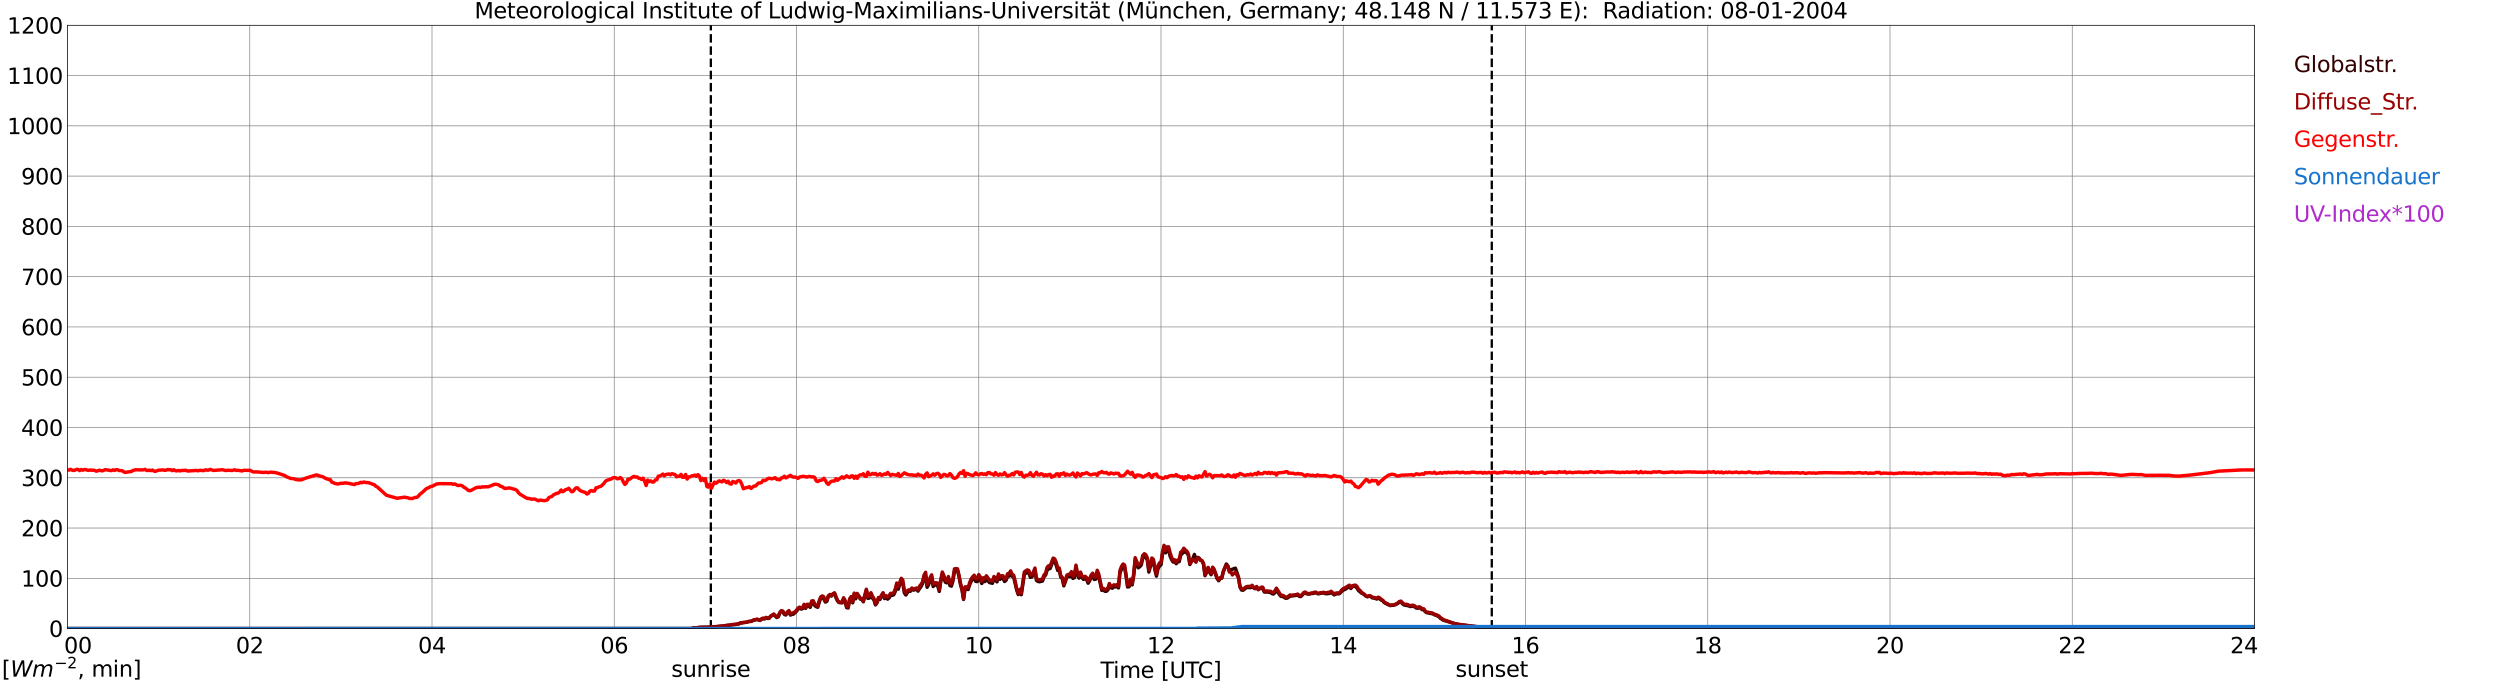 <?xml version="1.0" encoding="utf-8" standalone="no"?>
<!DOCTYPE svg PUBLIC "-//W3C//DTD SVG 1.1//EN"
  "http://www.w3.org/Graphics/SVG/1.1/DTD/svg11.dtd">
<svg xmlns:xlink="http://www.w3.org/1999/xlink" width="1085.4pt" height="296.64pt" viewBox="0 0 1085.4 296.64" xmlns="http://www.w3.org/2000/svg" version="1.1">
 <defs>
  <style type="text/css">*{stroke-linejoin: round; stroke-linecap: butt}</style>
 </defs>
 <g id="figure_1">
  <g id="patch_1">
   <path d="M 0 296.64 
L 1085.4 296.64 
L 1085.4 0 
L 0 0 
z
" style="fill: #ffffff"/>
  </g>
  <g id="axes_1">
   <g id="patch_2">
    <path d="M 29.306 272.909 
L 978.814 272.909 
L 978.814 10.976 
L 29.306 10.976 
z
" style="fill: #ffffff"/>
   </g>
   <g id="patch_3">
    <path d="M 978.814 272.909 
L 978.814 272.909 
L 978.814 10.976 
L 978.814 10.976 
z
" clip-path="url(#pe7012285b6)" style="fill: #d3d3d3; opacity: 0.25; stroke: #d3d3d3; stroke-linejoin: miter"/>
   </g>
   <g id="matplotlib.axis_1">
    <g id="xtick_1">
     <g id="line2d_1">
      <path d="M 29.306 272.909 
L 29.306 10.976 
" clip-path="url(#pe7012285b6)" style="fill: none; stroke: #808080; stroke-width: 0.3; stroke-linecap: square"/>
     </g>
     <g id="line2d_2"/>
     <g id="text_1">
      <!--    00 -->
      <g transform="translate(18.733 283.627) scale(0.095 -0.095)">
       <defs>
        <path id="DejaVuSans-20" transform="scale(0.016)"/>
        <path id="DejaVuSans-30" d="M 2034 4250 
Q 1547 4250 1301 3770 
Q 1056 3291 1056 2328 
Q 1056 1369 1301 889 
Q 1547 409 2034 409 
Q 2525 409 2770 889 
Q 3016 1369 3016 2328 
Q 3016 3291 2770 3770 
Q 2525 4250 2034 4250 
z
M 2034 4750 
Q 2819 4750 3233 4129 
Q 3647 3509 3647 2328 
Q 3647 1150 3233 529 
Q 2819 -91 2034 -91 
Q 1250 -91 836 529 
Q 422 1150 422 2328 
Q 422 3509 836 4129 
Q 1250 4750 2034 4750 
z
" transform="scale(0.016)"/>
       </defs>
       <use xlink:href="#DejaVuSans-20"/>
       <use xlink:href="#DejaVuSans-20" transform="translate(31.787 0)"/>
       <use xlink:href="#DejaVuSans-20" transform="translate(63.574 0)"/>
       <use xlink:href="#DejaVuSans-30" transform="translate(95.361 0)"/>
       <use xlink:href="#DejaVuSans-30" transform="translate(158.984 0)"/>
      </g>
     </g>
    </g>
    <g id="xtick_2">
     <g id="line2d_3">
      <path d="M 108.431 272.909 
L 108.431 10.976 
" clip-path="url(#pe7012285b6)" style="fill: none; stroke: #808080; stroke-width: 0.3; stroke-linecap: square"/>
     </g>
     <g id="line2d_4"/>
     <g id="text_2">
      <!-- 02 -->
      <g transform="translate(102.387 283.627) scale(0.095 -0.095)">
       <defs>
        <path id="DejaVuSans-32" d="M 1228 531 
L 3431 531 
L 3431 0 
L 469 0 
L 469 531 
Q 828 903 1448 1529 
Q 2069 2156 2228 2338 
Q 2531 2678 2651 2914 
Q 2772 3150 2772 3378 
Q 2772 3750 2511 3984 
Q 2250 4219 1831 4219 
Q 1534 4219 1204 4116 
Q 875 4013 500 3803 
L 500 4441 
Q 881 4594 1212 4672 
Q 1544 4750 1819 4750 
Q 2544 4750 2975 4387 
Q 3406 4025 3406 3419 
Q 3406 3131 3298 2873 
Q 3191 2616 2906 2266 
Q 2828 2175 2409 1742 
Q 1991 1309 1228 531 
z
" transform="scale(0.016)"/>
       </defs>
       <use xlink:href="#DejaVuSans-30"/>
       <use xlink:href="#DejaVuSans-32" transform="translate(63.623 0)"/>
      </g>
     </g>
    </g>
    <g id="xtick_3">
     <g id="line2d_5">
      <path d="M 187.557 272.909 
L 187.557 10.976 
" clip-path="url(#pe7012285b6)" style="fill: none; stroke: #808080; stroke-width: 0.3; stroke-linecap: square"/>
     </g>
     <g id="line2d_6"/>
     <g id="text_3">
      <!-- 04 -->
      <g transform="translate(181.513 283.627) scale(0.095 -0.095)">
       <defs>
        <path id="DejaVuSans-34" d="M 2419 4116 
L 825 1625 
L 2419 1625 
L 2419 4116 
z
M 2253 4666 
L 3047 4666 
L 3047 1625 
L 3713 1625 
L 3713 1100 
L 3047 1100 
L 3047 0 
L 2419 0 
L 2419 1100 
L 313 1100 
L 313 1709 
L 2253 4666 
z
" transform="scale(0.016)"/>
       </defs>
       <use xlink:href="#DejaVuSans-30"/>
       <use xlink:href="#DejaVuSans-34" transform="translate(63.623 0)"/>
      </g>
     </g>
    </g>
    <g id="xtick_4">
     <g id="line2d_7">
      <path d="M 266.683 272.909 
L 266.683 10.976 
" clip-path="url(#pe7012285b6)" style="fill: none; stroke: #808080; stroke-width: 0.3; stroke-linecap: square"/>
     </g>
     <g id="line2d_8"/>
     <g id="text_4">
      <!-- 06 -->
      <g transform="translate(260.638 283.627) scale(0.095 -0.095)">
       <defs>
        <path id="DejaVuSans-36" d="M 2113 2584 
Q 1688 2584 1439 2293 
Q 1191 2003 1191 1497 
Q 1191 994 1439 701 
Q 1688 409 2113 409 
Q 2538 409 2786 701 
Q 3034 994 3034 1497 
Q 3034 2003 2786 2293 
Q 2538 2584 2113 2584 
z
M 3366 4563 
L 3366 3988 
Q 3128 4100 2886 4159 
Q 2644 4219 2406 4219 
Q 1781 4219 1451 3797 
Q 1122 3375 1075 2522 
Q 1259 2794 1537 2939 
Q 1816 3084 2150 3084 
Q 2853 3084 3261 2657 
Q 3669 2231 3669 1497 
Q 3669 778 3244 343 
Q 2819 -91 2113 -91 
Q 1303 -91 875 529 
Q 447 1150 447 2328 
Q 447 3434 972 4092 
Q 1497 4750 2381 4750 
Q 2619 4750 2861 4703 
Q 3103 4656 3366 4563 
z
" transform="scale(0.016)"/>
       </defs>
       <use xlink:href="#DejaVuSans-30"/>
       <use xlink:href="#DejaVuSans-36" transform="translate(63.623 0)"/>
      </g>
     </g>
    </g>
    <g id="xtick_5">
     <g id="line2d_9">
      <path d="M 345.808 272.909 
L 345.808 10.976 
" clip-path="url(#pe7012285b6)" style="fill: none; stroke: #808080; stroke-width: 0.3; stroke-linecap: square"/>
     </g>
     <g id="line2d_10"/>
     <g id="text_5">
      <!-- 08 -->
      <g transform="translate(339.764 283.627) scale(0.095 -0.095)">
       <defs>
        <path id="DejaVuSans-38" d="M 2034 2216 
Q 1584 2216 1326 1975 
Q 1069 1734 1069 1313 
Q 1069 891 1326 650 
Q 1584 409 2034 409 
Q 2484 409 2743 651 
Q 3003 894 3003 1313 
Q 3003 1734 2745 1975 
Q 2488 2216 2034 2216 
z
M 1403 2484 
Q 997 2584 770 2862 
Q 544 3141 544 3541 
Q 544 4100 942 4425 
Q 1341 4750 2034 4750 
Q 2731 4750 3128 4425 
Q 3525 4100 3525 3541 
Q 3525 3141 3298 2862 
Q 3072 2584 2669 2484 
Q 3125 2378 3379 2068 
Q 3634 1759 3634 1313 
Q 3634 634 3220 271 
Q 2806 -91 2034 -91 
Q 1263 -91 848 271 
Q 434 634 434 1313 
Q 434 1759 690 2068 
Q 947 2378 1403 2484 
z
M 1172 3481 
Q 1172 3119 1398 2916 
Q 1625 2713 2034 2713 
Q 2441 2713 2670 2916 
Q 2900 3119 2900 3481 
Q 2900 3844 2670 4047 
Q 2441 4250 2034 4250 
Q 1625 4250 1398 4047 
Q 1172 3844 1172 3481 
z
" transform="scale(0.016)"/>
       </defs>
       <use xlink:href="#DejaVuSans-30"/>
       <use xlink:href="#DejaVuSans-38" transform="translate(63.623 0)"/>
      </g>
     </g>
    </g>
    <g id="xtick_6">
     <g id="line2d_11">
      <path d="M 424.934 272.909 
L 424.934 10.976 
" clip-path="url(#pe7012285b6)" style="fill: none; stroke: #808080; stroke-width: 0.3; stroke-linecap: square"/>
     </g>
     <g id="line2d_12"/>
     <g id="text_6">
      <!-- 10 -->
      <g transform="translate(418.89 283.627) scale(0.095 -0.095)">
       <defs>
        <path id="DejaVuSans-31" d="M 794 531 
L 1825 531 
L 1825 4091 
L 703 3866 
L 703 4441 
L 1819 4666 
L 2450 4666 
L 2450 531 
L 3481 531 
L 3481 0 
L 794 0 
L 794 531 
z
" transform="scale(0.016)"/>
       </defs>
       <use xlink:href="#DejaVuSans-31"/>
       <use xlink:href="#DejaVuSans-30" transform="translate(63.623 0)"/>
      </g>
     </g>
    </g>
    <g id="xtick_7">
     <g id="line2d_13">
      <path d="M 504.06 272.909 
L 504.06 10.976 
" clip-path="url(#pe7012285b6)" style="fill: none; stroke: #808080; stroke-width: 0.3; stroke-linecap: square"/>
     </g>
     <g id="line2d_14"/>
     <g id="text_7">
      <!-- 12 -->
      <g transform="translate(498.015 283.627) scale(0.095 -0.095)">
       <use xlink:href="#DejaVuSans-31"/>
       <use xlink:href="#DejaVuSans-32" transform="translate(63.623 0)"/>
      </g>
     </g>
    </g>
    <g id="xtick_8">
     <g id="line2d_15">
      <path d="M 583.185 272.909 
L 583.185 10.976 
" clip-path="url(#pe7012285b6)" style="fill: none; stroke: #808080; stroke-width: 0.3; stroke-linecap: square"/>
     </g>
     <g id="line2d_16"/>
     <g id="text_8">
      <!-- 14 -->
      <g transform="translate(577.141 283.627) scale(0.095 -0.095)">
       <use xlink:href="#DejaVuSans-31"/>
       <use xlink:href="#DejaVuSans-34" transform="translate(63.623 0)"/>
      </g>
     </g>
    </g>
    <g id="xtick_9">
     <g id="line2d_17">
      <path d="M 662.311 272.909 
L 662.311 10.976 
" clip-path="url(#pe7012285b6)" style="fill: none; stroke: #808080; stroke-width: 0.3; stroke-linecap: square"/>
     </g>
     <g id="line2d_18"/>
     <g id="text_9">
      <!-- 16 -->
      <g transform="translate(656.267 283.627) scale(0.095 -0.095)">
       <use xlink:href="#DejaVuSans-31"/>
       <use xlink:href="#DejaVuSans-36" transform="translate(63.623 0)"/>
      </g>
     </g>
    </g>
    <g id="xtick_10">
     <g id="line2d_19">
      <path d="M 741.437 272.909 
L 741.437 10.976 
" clip-path="url(#pe7012285b6)" style="fill: none; stroke: #808080; stroke-width: 0.3; stroke-linecap: square"/>
     </g>
     <g id="line2d_20"/>
     <g id="text_10">
      <!-- 18 -->
      <g transform="translate(735.392 283.627) scale(0.095 -0.095)">
       <use xlink:href="#DejaVuSans-31"/>
       <use xlink:href="#DejaVuSans-38" transform="translate(63.623 0)"/>
      </g>
     </g>
    </g>
    <g id="xtick_11">
     <g id="line2d_21">
      <path d="M 820.562 272.909 
L 820.562 10.976 
" clip-path="url(#pe7012285b6)" style="fill: none; stroke: #808080; stroke-width: 0.3; stroke-linecap: square"/>
     </g>
     <g id="line2d_22"/>
     <g id="text_11">
      <!-- 20 -->
      <g transform="translate(814.518 283.627) scale(0.095 -0.095)">
       <use xlink:href="#DejaVuSans-32"/>
       <use xlink:href="#DejaVuSans-30" transform="translate(63.623 0)"/>
      </g>
     </g>
    </g>
    <g id="xtick_12">
     <g id="line2d_23">
      <path d="M 899.688 272.909 
L 899.688 10.976 
" clip-path="url(#pe7012285b6)" style="fill: none; stroke: #808080; stroke-width: 0.3; stroke-linecap: square"/>
     </g>
     <g id="line2d_24"/>
     <g id="text_12">
      <!-- 22 -->
      <g transform="translate(893.644 283.627) scale(0.095 -0.095)">
       <use xlink:href="#DejaVuSans-32"/>
       <use xlink:href="#DejaVuSans-32" transform="translate(63.623 0)"/>
      </g>
     </g>
    </g>
    <g id="xtick_13">
     <g id="line2d_25">
      <path d="M 978.814 272.909 
L 978.814 10.976 
" clip-path="url(#pe7012285b6)" style="fill: none; stroke: #808080; stroke-width: 0.3; stroke-linecap: square"/>
     </g>
     <g id="line2d_26"/>
     <g id="text_13">
      <!-- 24    -->
      <g transform="translate(968.241 283.627) scale(0.095 -0.095)">
       <use xlink:href="#DejaVuSans-32"/>
       <use xlink:href="#DejaVuSans-34" transform="translate(63.623 0)"/>
       <use xlink:href="#DejaVuSans-20" transform="translate(127.246 0)"/>
       <use xlink:href="#DejaVuSans-20" transform="translate(159.033 0)"/>
       <use xlink:href="#DejaVuSans-20" transform="translate(190.82 0)"/>
      </g>
     </g>
    </g>
    <g id="text_14">
     <!-- Time [UTC] -->
     <g transform="translate(477.806 294.322) scale(0.095 -0.095)">
      <defs>
       <path id="DejaVuSans-54" d="M -19 4666 
L 3928 4666 
L 3928 4134 
L 2272 4134 
L 2272 0 
L 1638 0 
L 1638 4134 
L -19 4134 
L -19 4666 
z
" transform="scale(0.016)"/>
       <path id="DejaVuSans-69" d="M 603 3500 
L 1178 3500 
L 1178 0 
L 603 0 
L 603 3500 
z
M 603 4863 
L 1178 4863 
L 1178 4134 
L 603 4134 
L 603 4863 
z
" transform="scale(0.016)"/>
       <path id="DejaVuSans-6d" d="M 3328 2828 
Q 3544 3216 3844 3400 
Q 4144 3584 4550 3584 
Q 5097 3584 5394 3201 
Q 5691 2819 5691 2113 
L 5691 0 
L 5113 0 
L 5113 2094 
Q 5113 2597 4934 2840 
Q 4756 3084 4391 3084 
Q 3944 3084 3684 2787 
Q 3425 2491 3425 1978 
L 3425 0 
L 2847 0 
L 2847 2094 
Q 2847 2600 2669 2842 
Q 2491 3084 2119 3084 
Q 1678 3084 1418 2786 
Q 1159 2488 1159 1978 
L 1159 0 
L 581 0 
L 581 3500 
L 1159 3500 
L 1159 2956 
Q 1356 3278 1631 3431 
Q 1906 3584 2284 3584 
Q 2666 3584 2933 3390 
Q 3200 3197 3328 2828 
z
" transform="scale(0.016)"/>
       <path id="DejaVuSans-65" d="M 3597 1894 
L 3597 1613 
L 953 1613 
Q 991 1019 1311 708 
Q 1631 397 2203 397 
Q 2534 397 2845 478 
Q 3156 559 3463 722 
L 3463 178 
Q 3153 47 2828 -22 
Q 2503 -91 2169 -91 
Q 1331 -91 842 396 
Q 353 884 353 1716 
Q 353 2575 817 3079 
Q 1281 3584 2069 3584 
Q 2775 3584 3186 3129 
Q 3597 2675 3597 1894 
z
M 3022 2063 
Q 3016 2534 2758 2815 
Q 2500 3097 2075 3097 
Q 1594 3097 1305 2825 
Q 1016 2553 972 2059 
L 3022 2063 
z
" transform="scale(0.016)"/>
       <path id="DejaVuSans-5b" d="M 550 4863 
L 1875 4863 
L 1875 4416 
L 1125 4416 
L 1125 -397 
L 1875 -397 
L 1875 -844 
L 550 -844 
L 550 4863 
z
" transform="scale(0.016)"/>
       <path id="DejaVuSans-55" d="M 556 4666 
L 1191 4666 
L 1191 1831 
Q 1191 1081 1462 751 
Q 1734 422 2344 422 
Q 2950 422 3222 751 
Q 3494 1081 3494 1831 
L 3494 4666 
L 4128 4666 
L 4128 1753 
Q 4128 841 3676 375 
Q 3225 -91 2344 -91 
Q 1459 -91 1007 375 
Q 556 841 556 1753 
L 556 4666 
z
" transform="scale(0.016)"/>
       <path id="DejaVuSans-43" d="M 4122 4306 
L 4122 3641 
Q 3803 3938 3442 4084 
Q 3081 4231 2675 4231 
Q 1875 4231 1450 3742 
Q 1025 3253 1025 2328 
Q 1025 1406 1450 917 
Q 1875 428 2675 428 
Q 3081 428 3442 575 
Q 3803 722 4122 1019 
L 4122 359 
Q 3791 134 3420 21 
Q 3050 -91 2638 -91 
Q 1578 -91 968 557 
Q 359 1206 359 2328 
Q 359 3453 968 4101 
Q 1578 4750 2638 4750 
Q 3056 4750 3426 4639 
Q 3797 4528 4122 4306 
z
" transform="scale(0.016)"/>
       <path id="DejaVuSans-5d" d="M 1947 4863 
L 1947 -844 
L 622 -844 
L 622 -397 
L 1369 -397 
L 1369 4416 
L 622 4416 
L 622 4863 
L 1947 4863 
z
" transform="scale(0.016)"/>
      </defs>
      <use xlink:href="#DejaVuSans-54"/>
      <use xlink:href="#DejaVuSans-69" transform="translate(57.959 0)"/>
      <use xlink:href="#DejaVuSans-6d" transform="translate(85.742 0)"/>
      <use xlink:href="#DejaVuSans-65" transform="translate(183.154 0)"/>
      <use xlink:href="#DejaVuSans-20" transform="translate(244.678 0)"/>
      <use xlink:href="#DejaVuSans-5b" transform="translate(276.465 0)"/>
      <use xlink:href="#DejaVuSans-55" transform="translate(315.479 0)"/>
      <use xlink:href="#DejaVuSans-54" transform="translate(388.672 0)"/>
      <use xlink:href="#DejaVuSans-43" transform="translate(443.881 0)"/>
      <use xlink:href="#DejaVuSans-5d" transform="translate(513.705 0)"/>
     </g>
    </g>
   </g>
   <g id="matplotlib.axis_2">
    <g id="ytick_1">
     <g id="line2d_27">
      <path d="M 29.306 272.909 
L 978.814 272.909 
" clip-path="url(#pe7012285b6)" style="fill: none; stroke: #808080; stroke-width: 0.3; stroke-linecap: square"/>
     </g>
     <g id="line2d_28"/>
     <g id="text_15">
      <!-- 0 -->
      <g transform="translate(21.261 276.518) scale(0.095 -0.095)">
       <use xlink:href="#DejaVuSans-30"/>
      </g>
     </g>
    </g>
    <g id="ytick_2">
     <g id="line2d_29">
      <path d="M 29.306 251.081 
L 978.814 251.081 
" clip-path="url(#pe7012285b6)" style="fill: none; stroke: #808080; stroke-width: 0.3; stroke-linecap: square"/>
     </g>
     <g id="line2d_30"/>
     <g id="text_16">
      <!-- 100 -->
      <g transform="translate(9.173 254.69) scale(0.095 -0.095)">
       <use xlink:href="#DejaVuSans-31"/>
       <use xlink:href="#DejaVuSans-30" transform="translate(63.623 0)"/>
       <use xlink:href="#DejaVuSans-30" transform="translate(127.246 0)"/>
      </g>
     </g>
    </g>
    <g id="ytick_3">
     <g id="line2d_31">
      <path d="M 29.306 229.253 
L 978.814 229.253 
" clip-path="url(#pe7012285b6)" style="fill: none; stroke: #808080; stroke-width: 0.3; stroke-linecap: square"/>
     </g>
     <g id="line2d_32"/>
     <g id="text_17">
      <!-- 200 -->
      <g transform="translate(9.173 232.863) scale(0.095 -0.095)">
       <use xlink:href="#DejaVuSans-32"/>
       <use xlink:href="#DejaVuSans-30" transform="translate(63.623 0)"/>
       <use xlink:href="#DejaVuSans-30" transform="translate(127.246 0)"/>
      </g>
     </g>
    </g>
    <g id="ytick_4">
     <g id="line2d_33">
      <path d="M 29.306 207.426 
L 978.814 207.426 
" clip-path="url(#pe7012285b6)" style="fill: none; stroke: #808080; stroke-width: 0.3; stroke-linecap: square"/>
     </g>
     <g id="line2d_34"/>
     <g id="text_18">
      <!-- 300 -->
      <g transform="translate(9.173 211.035) scale(0.095 -0.095)">
       <defs>
        <path id="DejaVuSans-33" d="M 2597 2516 
Q 3050 2419 3304 2112 
Q 3559 1806 3559 1356 
Q 3559 666 3084 287 
Q 2609 -91 1734 -91 
Q 1441 -91 1130 -33 
Q 819 25 488 141 
L 488 750 
Q 750 597 1062 519 
Q 1375 441 1716 441 
Q 2309 441 2620 675 
Q 2931 909 2931 1356 
Q 2931 1769 2642 2001 
Q 2353 2234 1838 2234 
L 1294 2234 
L 1294 2753 
L 1863 2753 
Q 2328 2753 2575 2939 
Q 2822 3125 2822 3475 
Q 2822 3834 2567 4026 
Q 2313 4219 1838 4219 
Q 1578 4219 1281 4162 
Q 984 4106 628 3988 
L 628 4550 
Q 988 4650 1302 4700 
Q 1616 4750 1894 4750 
Q 2613 4750 3031 4423 
Q 3450 4097 3450 3541 
Q 3450 3153 3228 2886 
Q 3006 2619 2597 2516 
z
" transform="scale(0.016)"/>
       </defs>
       <use xlink:href="#DejaVuSans-33"/>
       <use xlink:href="#DejaVuSans-30" transform="translate(63.623 0)"/>
       <use xlink:href="#DejaVuSans-30" transform="translate(127.246 0)"/>
      </g>
     </g>
    </g>
    <g id="ytick_5">
     <g id="line2d_35">
      <path d="M 29.306 185.598 
L 978.814 185.598 
" clip-path="url(#pe7012285b6)" style="fill: none; stroke: #808080; stroke-width: 0.3; stroke-linecap: square"/>
     </g>
     <g id="line2d_36"/>
     <g id="text_19">
      <!-- 400 -->
      <g transform="translate(9.173 189.207) scale(0.095 -0.095)">
       <use xlink:href="#DejaVuSans-34"/>
       <use xlink:href="#DejaVuSans-30" transform="translate(63.623 0)"/>
       <use xlink:href="#DejaVuSans-30" transform="translate(127.246 0)"/>
      </g>
     </g>
    </g>
    <g id="ytick_6">
     <g id="line2d_37">
      <path d="M 29.306 163.77 
L 978.814 163.77 
" clip-path="url(#pe7012285b6)" style="fill: none; stroke: #808080; stroke-width: 0.3; stroke-linecap: square"/>
     </g>
     <g id="line2d_38"/>
     <g id="text_20">
      <!-- 500 -->
      <g transform="translate(9.173 167.379) scale(0.095 -0.095)">
       <defs>
        <path id="DejaVuSans-35" d="M 691 4666 
L 3169 4666 
L 3169 4134 
L 1269 4134 
L 1269 2991 
Q 1406 3038 1543 3061 
Q 1681 3084 1819 3084 
Q 2600 3084 3056 2656 
Q 3513 2228 3513 1497 
Q 3513 744 3044 326 
Q 2575 -91 1722 -91 
Q 1428 -91 1123 -41 
Q 819 9 494 109 
L 494 744 
Q 775 591 1075 516 
Q 1375 441 1709 441 
Q 2250 441 2565 725 
Q 2881 1009 2881 1497 
Q 2881 1984 2565 2268 
Q 2250 2553 1709 2553 
Q 1456 2553 1204 2497 
Q 953 2441 691 2322 
L 691 4666 
z
" transform="scale(0.016)"/>
       </defs>
       <use xlink:href="#DejaVuSans-35"/>
       <use xlink:href="#DejaVuSans-30" transform="translate(63.623 0)"/>
       <use xlink:href="#DejaVuSans-30" transform="translate(127.246 0)"/>
      </g>
     </g>
    </g>
    <g id="ytick_7">
     <g id="line2d_39">
      <path d="M 29.306 141.942 
L 978.814 141.942 
" clip-path="url(#pe7012285b6)" style="fill: none; stroke: #808080; stroke-width: 0.3; stroke-linecap: square"/>
     </g>
     <g id="line2d_40"/>
     <g id="text_21">
      <!-- 600 -->
      <g transform="translate(9.173 145.551) scale(0.095 -0.095)">
       <use xlink:href="#DejaVuSans-36"/>
       <use xlink:href="#DejaVuSans-30" transform="translate(63.623 0)"/>
       <use xlink:href="#DejaVuSans-30" transform="translate(127.246 0)"/>
      </g>
     </g>
    </g>
    <g id="ytick_8">
     <g id="line2d_41">
      <path d="M 29.306 120.114 
L 978.814 120.114 
" clip-path="url(#pe7012285b6)" style="fill: none; stroke: #808080; stroke-width: 0.3; stroke-linecap: square"/>
     </g>
     <g id="line2d_42"/>
     <g id="text_22">
      <!-- 700 -->
      <g transform="translate(9.173 123.724) scale(0.095 -0.095)">
       <defs>
        <path id="DejaVuSans-37" d="M 525 4666 
L 3525 4666 
L 3525 4397 
L 1831 0 
L 1172 0 
L 2766 4134 
L 525 4134 
L 525 4666 
z
" transform="scale(0.016)"/>
       </defs>
       <use xlink:href="#DejaVuSans-37"/>
       <use xlink:href="#DejaVuSans-30" transform="translate(63.623 0)"/>
       <use xlink:href="#DejaVuSans-30" transform="translate(127.246 0)"/>
      </g>
     </g>
    </g>
    <g id="ytick_9">
     <g id="line2d_43">
      <path d="M 29.306 98.287 
L 978.814 98.287 
" clip-path="url(#pe7012285b6)" style="fill: none; stroke: #808080; stroke-width: 0.3; stroke-linecap: square"/>
     </g>
     <g id="line2d_44"/>
     <g id="text_23">
      <!-- 800 -->
      <g transform="translate(9.173 101.896) scale(0.095 -0.095)">
       <use xlink:href="#DejaVuSans-38"/>
       <use xlink:href="#DejaVuSans-30" transform="translate(63.623 0)"/>
       <use xlink:href="#DejaVuSans-30" transform="translate(127.246 0)"/>
      </g>
     </g>
    </g>
    <g id="ytick_10">
     <g id="line2d_45">
      <path d="M 29.306 76.459 
L 978.814 76.459 
" clip-path="url(#pe7012285b6)" style="fill: none; stroke: #808080; stroke-width: 0.3; stroke-linecap: square"/>
     </g>
     <g id="line2d_46"/>
     <g id="text_24">
      <!-- 900 -->
      <g transform="translate(9.173 80.068) scale(0.095 -0.095)">
       <defs>
        <path id="DejaVuSans-39" d="M 703 97 
L 703 672 
Q 941 559 1184 500 
Q 1428 441 1663 441 
Q 2288 441 2617 861 
Q 2947 1281 2994 2138 
Q 2813 1869 2534 1725 
Q 2256 1581 1919 1581 
Q 1219 1581 811 2004 
Q 403 2428 403 3163 
Q 403 3881 828 4315 
Q 1253 4750 1959 4750 
Q 2769 4750 3195 4129 
Q 3622 3509 3622 2328 
Q 3622 1225 3098 567 
Q 2575 -91 1691 -91 
Q 1453 -91 1209 -44 
Q 966 3 703 97 
z
M 1959 2075 
Q 2384 2075 2632 2365 
Q 2881 2656 2881 3163 
Q 2881 3666 2632 3958 
Q 2384 4250 1959 4250 
Q 1534 4250 1286 3958 
Q 1038 3666 1038 3163 
Q 1038 2656 1286 2365 
Q 1534 2075 1959 2075 
z
" transform="scale(0.016)"/>
       </defs>
       <use xlink:href="#DejaVuSans-39"/>
       <use xlink:href="#DejaVuSans-30" transform="translate(63.623 0)"/>
       <use xlink:href="#DejaVuSans-30" transform="translate(127.246 0)"/>
      </g>
     </g>
    </g>
    <g id="ytick_11">
     <g id="line2d_47">
      <path d="M 29.306 54.631 
L 978.814 54.631 
" clip-path="url(#pe7012285b6)" style="fill: none; stroke: #808080; stroke-width: 0.3; stroke-linecap: square"/>
     </g>
     <g id="line2d_48"/>
     <g id="text_25">
      <!-- 1000 -->
      <g transform="translate(3.128 58.24) scale(0.095 -0.095)">
       <use xlink:href="#DejaVuSans-31"/>
       <use xlink:href="#DejaVuSans-30" transform="translate(63.623 0)"/>
       <use xlink:href="#DejaVuSans-30" transform="translate(127.246 0)"/>
       <use xlink:href="#DejaVuSans-30" transform="translate(190.869 0)"/>
      </g>
     </g>
    </g>
    <g id="ytick_12">
     <g id="line2d_49">
      <path d="M 29.306 32.803 
L 978.814 32.803 
" clip-path="url(#pe7012285b6)" style="fill: none; stroke: #808080; stroke-width: 0.3; stroke-linecap: square"/>
     </g>
     <g id="line2d_50"/>
     <g id="text_26">
      <!-- 1100 -->
      <g transform="translate(3.128 36.413) scale(0.095 -0.095)">
       <use xlink:href="#DejaVuSans-31"/>
       <use xlink:href="#DejaVuSans-31" transform="translate(63.623 0)"/>
       <use xlink:href="#DejaVuSans-30" transform="translate(127.246 0)"/>
       <use xlink:href="#DejaVuSans-30" transform="translate(190.869 0)"/>
      </g>
     </g>
    </g>
    <g id="ytick_13">
     <g id="line2d_51">
      <path d="M 29.306 10.976 
L 978.814 10.976 
" clip-path="url(#pe7012285b6)" style="fill: none; stroke: #808080; stroke-width: 0.3; stroke-linecap: square"/>
     </g>
     <g id="line2d_52"/>
     <g id="text_27">
      <!-- 1200 -->
      <g transform="translate(3.128 14.585) scale(0.095 -0.095)">
       <use xlink:href="#DejaVuSans-31"/>
       <use xlink:href="#DejaVuSans-32" transform="translate(63.623 0)"/>
       <use xlink:href="#DejaVuSans-30" transform="translate(127.246 0)"/>
       <use xlink:href="#DejaVuSans-30" transform="translate(190.869 0)"/>
      </g>
     </g>
    </g>
   </g>
   <g id="line2d_53">
    <path d="M 308.619 272.909 
L 308.619 10.976 
" clip-path="url(#pe7012285b6)" style="fill: none; stroke-dasharray: 3.7,1.6; stroke-dashoffset: 0; stroke: #000000"/>
   </g>
   <g id="line2d_54">
    <path d="M 647.673 272.909 
L 647.673 10.976 
" clip-path="url(#pe7012285b6)" style="fill: none; stroke-dasharray: 3.7,1.6; stroke-dashoffset: 0; stroke: #000000"/>
   </g>
   <g id="line2d_55">
    <path d="M 29.306 272.909 
L 300.311 272.909 
L 300.971 272.568 
L 302.289 272.529 
L 304.267 272.363 
L 306.246 272.282 
L 306.905 272.324 
L 307.564 272.241 
L 308.883 272.241 
L 309.543 272.119 
L 311.521 272.036 
L 316.136 271.503 
L 316.796 271.503 
L 317.455 271.3 
L 319.433 271.095 
L 320.752 270.89 
L 321.411 270.521 
L 322.071 270.479 
L 322.73 270.316 
L 324.049 270.152 
L 325.368 269.783 
L 326.027 269.825 
L 327.346 269.17 
L 328.005 269.128 
L 328.665 268.965 
L 329.983 269.375 
L 330.643 268.801 
L 331.302 268.679 
L 331.961 268.72 
L 332.621 268.229 
L 333.28 268.515 
L 333.94 268.432 
L 334.599 267.613 
L 335.918 266.836 
L 337.236 268.105 
L 337.896 267.777 
L 338.555 266.099 
L 339.215 265.566 
L 339.874 265.771 
L 340.533 266.753 
L 341.193 267 
L 341.852 265.935 
L 342.512 265.688 
L 343.171 267.039 
L 343.83 266.753 
L 344.49 266.631 
L 345.808 265.361 
L 346.468 264.459 
L 347.127 263.929 
L 347.787 264.42 
L 348.446 264.256 
L 349.105 263.069 
L 349.765 264.132 
L 350.424 262.903 
L 351.083 262.986 
L 351.743 263.682 
L 352.402 261.798 
L 353.062 261.757 
L 353.721 262.903 
L 354.38 263.396 
L 355.04 263.641 
L 355.699 261.349 
L 356.359 259.629 
L 357.018 259.465 
L 357.677 259.995 
L 358.337 261.388 
L 358.996 261.061 
L 359.655 258.85 
L 360.315 258.439 
L 360.974 258.769 
L 361.634 257.909 
L 362.293 257.621 
L 362.952 259.504 
L 363.612 260.897 
L 364.271 261.593 
L 365.59 261.757 
L 366.249 260.159 
L 366.909 261.224 
L 367.568 263.804 
L 368.227 263.968 
L 368.887 260.447 
L 369.546 259.587 
L 370.206 261.716 
L 370.865 258.112 
L 371.524 259.956 
L 372.184 258.153 
L 372.843 258.769 
L 373.502 260.078 
L 374.162 260.201 
L 374.821 261.266 
L 376.14 256.269 
L 376.799 259.792 
L 377.459 259.629 
L 378.118 258.112 
L 378.777 259.668 
L 379.437 260.489 
L 380.096 262.617 
L 380.756 261.716 
L 381.415 259.873 
L 382.074 260.242 
L 382.734 258.769 
L 383.393 257.784 
L 384.053 259.873 
L 384.712 259.382 
L 385.371 260.12 
L 386.031 259.546 
L 386.69 258.481 
L 387.349 258.481 
L 388.009 258.236 
L 388.668 256.844 
L 389.328 254.344 
L 389.987 255.778 
L 390.646 253.648 
L 391.306 252.502 
L 391.965 253.321 
L 392.624 257.376 
L 393.284 258.317 
L 393.943 257.252 
L 394.603 256.638 
L 395.262 256.68 
L 395.921 255.82 
L 396.581 256.189 
L 397.24 256.025 
L 397.899 255.656 
L 398.559 256.638 
L 399.218 255.532 
L 399.878 254.672 
L 400.537 253.362 
L 401.196 250.413 
L 401.856 250.086 
L 402.515 254.96 
L 403.175 253.812 
L 403.834 252.011 
L 404.493 250.701 
L 405.153 254.632 
L 405.812 253.936 
L 406.471 253.975 
L 407.131 254.386 
L 407.79 256.761 
L 408.45 252.38 
L 409.109 249.267 
L 410.428 252.749 
L 411.087 253.035 
L 411.746 251.068 
L 412.406 254.222 
L 413.065 254.469 
L 413.725 252.216 
L 414.384 248.08 
L 415.043 247.916 
L 415.703 247.506 
L 416.362 250.372 
L 417.022 253.853 
L 417.681 256.147 
L 418.34 260.242 
L 419 255.451 
L 419.659 255.615 
L 420.318 255.942 
L 420.978 253.895 
L 421.637 252.38 
L 422.297 251.395 
L 422.956 250.946 
L 423.615 252.419 
L 424.275 252.502 
L 424.934 250.66 
L 425.593 251.683 
L 426.253 253.321 
L 426.912 252.011 
L 427.572 252.502 
L 428.231 251.315 
L 429.55 252.912 
L 430.869 253.24 
L 431.528 251.356 
L 432.187 251.847 
L 432.847 252.624 
L 433.506 250.127 
L 434.165 251.52 
L 434.825 250.946 
L 435.484 251.109 
L 436.144 252.461 
L 436.803 251.928 
L 437.462 249.963 
L 438.122 250.127 
L 438.781 248.981 
L 439.44 250.169 
L 440.1 250.577 
L 441.419 256.189 
L 442.078 258.112 
L 442.737 256.597 
L 443.397 258.195 
L 444.716 249.431 
L 445.375 248.776 
L 446.034 248.652 
L 446.694 248.776 
L 447.353 250.66 
L 448.012 250.455 
L 449.331 247.547 
L 449.991 251.969 
L 450.65 252.419 
L 451.309 252.585 
L 452.628 252.255 
L 453.287 250.332 
L 453.947 249.717 
L 454.606 247.547 
L 455.266 247.015 
L 455.925 246.809 
L 457.244 243.369 
L 457.903 243.655 
L 458.563 245.458 
L 459.222 247.669 
L 459.881 247.383 
L 460.541 250.618 
L 461.2 251.192 
L 461.859 254.344 
L 462.519 252.585 
L 463.178 250.496 
L 463.838 250.249 
L 464.497 250.372 
L 465.156 249.226 
L 465.816 251.109 
L 466.475 250.782 
L 467.134 246.196 
L 467.794 249.472 
L 468.453 250.987 
L 469.113 249.184 
L 469.772 250.782 
L 470.431 251.561 
L 471.091 250.904 
L 471.75 251.642 
L 472.409 253.198 
L 473.069 252.216 
L 473.728 250.372 
L 474.388 249.963 
L 475.047 251.561 
L 475.706 251.478 
L 476.366 248.488 
L 477.025 250.208 
L 478.344 256.311 
L 479.003 256.025 
L 479.663 256.68 
L 480.322 256.719 
L 480.981 256.147 
L 481.641 254.181 
L 482.3 255.165 
L 482.96 255.368 
L 483.619 254.672 
L 484.278 254.835 
L 484.938 254.549 
L 485.597 255.246 
L 486.256 248.652 
L 486.916 247.137 
L 487.575 246.072 
L 488.235 246.113 
L 488.894 250.127 
L 489.553 254.835 
L 490.213 254.713 
L 490.872 252.255 
L 491.532 253.936 
L 492.191 250.127 
L 492.85 243.369 
L 494.169 246.523 
L 494.828 246.072 
L 495.488 245.295 
L 496.147 242.387 
L 496.807 241.444 
L 497.466 241.813 
L 498.125 243.247 
L 498.785 248.366 
L 499.444 246.032 
L 500.103 243.083 
L 500.763 243.78 
L 501.422 247.464 
L 502.082 250.127 
L 502.741 246.973 
L 503.4 245.786 
L 504.06 245.212 
L 504.719 240.584 
L 505.379 238.004 
L 506.038 240.012 
L 506.697 238.456 
L 507.357 238.783 
L 508.016 241.486 
L 508.675 243 
L 509.335 244.024 
L 509.994 243.574 
L 510.654 244.72 
L 511.313 243.985 
L 511.972 243.821 
L 512.632 240.953 
L 513.291 240.34 
L 513.95 239.191 
L 514.61 239.807 
L 515.269 239.971 
L 515.929 241.036 
L 516.588 245.089 
L 517.907 242.468 
L 518.566 240.708 
L 519.226 243.821 
L 519.885 241.977 
L 520.544 242.223 
L 521.204 243.206 
L 521.863 243.492 
L 522.522 245.048 
L 523.182 249.922 
L 523.841 248.488 
L 524.501 246.604 
L 525.16 248.529 
L 525.819 249.512 
L 526.479 246.768 
L 527.138 247.792 
L 528.457 251.273 
L 529.116 252.133 
L 529.776 251.109 
L 530.435 251.029 
L 531.094 248.324 
L 532.413 244.884 
L 533.073 245.705 
L 533.732 247.669 
L 534.391 247.342 
L 535.051 247.178 
L 535.71 246.851 
L 536.369 246.687 
L 537.688 250.496 
L 538.348 254.835 
L 539.007 256.147 
L 539.666 256.269 
L 540.985 255.246 
L 541.644 255.041 
L 542.963 255.124 
L 543.623 254.508 
L 544.282 255.246 
L 544.941 255.573 
L 545.601 254.835 
L 546.26 256.025 
L 546.919 255.615 
L 547.579 255.451 
L 548.238 255.451 
L 548.898 257.007 
L 549.557 257.088 
L 550.216 256.924 
L 550.876 257.171 
L 551.535 257.171 
L 552.195 257.704 
L 552.854 257.909 
L 553.513 257.335 
L 554.173 256.189 
L 554.832 257.049 
L 555.491 258.153 
L 556.151 258.932 
L 556.81 258.891 
L 558.129 259.71 
L 558.788 259.71 
L 559.448 259.341 
L 560.107 258.727 
L 560.766 258.769 
L 563.404 258.358 
L 564.063 258.891 
L 564.723 259.013 
L 565.382 258.4 
L 566.042 257.621 
L 566.701 257.415 
L 567.36 257.826 
L 568.02 257.948 
L 568.679 257.867 
L 569.338 257.662 
L 569.998 257.662 
L 571.317 257.335 
L 571.976 257.745 
L 572.635 257.784 
L 573.295 257.579 
L 573.954 257.54 
L 574.613 257.376 
L 575.273 257.704 
L 575.932 257.784 
L 577.251 257.621 
L 577.91 257.171 
L 579.229 258.275 
L 579.889 257.948 
L 580.548 257.745 
L 581.207 257.867 
L 581.867 257.457 
L 582.526 256.719 
L 583.185 256.189 
L 583.845 255.942 
L 585.823 254.672 
L 586.482 255.492 
L 587.142 254.591 
L 588.46 254.591 
L 589.12 255.246 
L 589.779 256.352 
L 591.098 257.498 
L 591.757 257.745 
L 593.076 258.85 
L 593.736 259.096 
L 594.395 258.769 
L 595.054 258.972 
L 595.714 259.546 
L 597.032 259.751 
L 597.692 260.078 
L 598.351 259.751 
L 599.011 259.995 
L 599.67 260.528 
L 600.329 260.816 
L 600.989 261.635 
L 602.307 262.331 
L 603.626 262.944 
L 604.286 262.781 
L 604.945 262.781 
L 605.604 262.617 
L 606.923 261.962 
L 607.582 261.307 
L 608.242 261.307 
L 608.901 262.126 
L 609.561 262.658 
L 611.539 263.027 
L 612.198 263.313 
L 613.517 263.233 
L 614.176 263.436 
L 614.836 263.968 
L 615.495 264.093 
L 616.154 263.846 
L 616.814 264.132 
L 617.473 264.706 
L 618.133 264.623 
L 618.792 265.566 
L 619.451 266.016 
L 620.111 266.099 
L 620.77 266.304 
L 621.429 266.343 
L 622.089 266.509 
L 622.748 266.917 
L 623.408 267.081 
L 624.726 267.736 
L 625.386 268.473 
L 626.705 269.292 
L 631.98 270.848 
L 633.958 271.259 
L 644.508 272.446 
L 649.783 272.693 
L 653.739 272.773 
L 654.399 272.909 
L 978.154 272.909 
L 978.154 272.909 
" clip-path="url(#pe7012285b6)" style="fill: none; stroke: #330000; stroke-width: 1.5; stroke-linecap: square"/>
   </g>
   <g id="line2d_56">
    <path d="M 29.306 272.909 
L 300.311 272.909 
L 300.971 272.536 
L 302.289 272.618 
L 303.608 272.409 
L 304.927 272.367 
L 306.905 272.409 
L 309.543 272.114 
L 310.202 272.158 
L 312.839 271.863 
L 313.499 271.863 
L 314.818 271.612 
L 315.477 271.569 
L 316.136 271.403 
L 316.796 271.444 
L 317.455 271.191 
L 318.774 271.108 
L 319.433 271.067 
L 320.752 270.813 
L 321.411 270.394 
L 324.049 270.143 
L 325.368 269.766 
L 326.027 269.722 
L 327.346 269.135 
L 328.665 268.799 
L 329.983 269.261 
L 330.643 268.674 
L 331.302 268.338 
L 331.961 268.506 
L 332.621 268.043 
L 333.28 268.338 
L 333.94 268.253 
L 334.599 267.415 
L 335.258 267.079 
L 335.918 266.574 
L 337.236 267.834 
L 337.896 267.666 
L 338.555 265.946 
L 339.215 265.105 
L 339.874 265.315 
L 340.533 266.365 
L 341.193 266.616 
L 341.852 265.651 
L 342.512 265.105 
L 343.171 266.574 
L 343.83 266.197 
L 344.49 266.029 
L 345.149 265.61 
L 345.808 264.979 
L 346.468 264.014 
L 347.127 263.595 
L 347.787 264.055 
L 348.446 263.804 
L 349.105 262.377 
L 349.765 263.719 
L 350.424 262.377 
L 351.083 262.377 
L 351.743 263.174 
L 352.402 260.908 
L 353.062 260.823 
L 353.721 262.209 
L 354.38 262.837 
L 355.04 263.217 
L 355.699 260.698 
L 356.359 259.103 
L 357.018 258.725 
L 357.677 259.144 
L 358.337 260.908 
L 358.996 260.572 
L 359.655 258.64 
L 360.315 258.094 
L 360.974 258.516 
L 361.634 257.802 
L 362.293 257.381 
L 363.612 260.655 
L 364.271 261.412 
L 365.59 261.412 
L 366.249 259.522 
L 366.909 260.698 
L 367.568 263.259 
L 368.227 263.595 
L 368.887 259.985 
L 369.546 259.018 
L 370.206 261.244 
L 370.865 257.507 
L 371.524 259.144 
L 372.184 257.634 
L 373.502 259.858 
L 374.162 259.775 
L 374.821 260.908 
L 376.14 255.829 
L 376.799 259.061 
L 377.459 258.808 
L 378.118 257.339 
L 378.777 258.852 
L 379.437 259.858 
L 380.096 262.167 
L 380.756 261.368 
L 381.415 259.397 
L 382.074 259.899 
L 382.734 258.348 
L 383.393 257.339 
L 384.053 259.312 
L 384.712 258.599 
L 385.371 259.229 
L 386.031 258.599 
L 386.69 257.592 
L 387.349 257.717 
L 388.009 257.381 
L 388.668 255.787 
L 389.328 253.142 
L 389.987 254.569 
L 391.306 251.085 
L 391.965 251.841 
L 392.624 256.416 
L 393.284 257.466 
L 393.943 256.457 
L 394.603 256.08 
L 395.262 256.165 
L 395.921 255.283 
L 396.581 255.829 
L 397.899 255.283 
L 398.559 256.08 
L 399.218 254.528 
L 399.878 253.729 
L 400.537 252.637 
L 401.196 249.658 
L 401.856 248.484 
L 402.515 253.814 
L 403.175 252.722 
L 403.834 250.791 
L 404.493 249.575 
L 405.153 253.519 
L 405.812 253.059 
L 406.471 253.015 
L 407.131 253.183 
L 407.79 256.123 
L 408.45 251.841 
L 409.109 248.357 
L 409.768 249.826 
L 410.428 251.799 
L 411.087 252.386 
L 411.746 250.33 
L 412.406 253.059 
L 413.065 253.478 
L 413.725 251.212 
L 414.384 246.971 
L 415.043 246.846 
L 415.703 246.971 
L 416.362 249.741 
L 417.022 253.351 
L 417.681 255.787 
L 418.34 259.985 
L 419 254.779 
L 419.659 254.82 
L 420.318 255.241 
L 420.978 252.974 
L 421.637 251.336 
L 422.297 250.413 
L 422.956 249.741 
L 423.615 251.168 
L 424.275 251.212 
L 424.934 249.49 
L 425.593 250.455 
L 426.253 252.345 
L 426.912 250.832 
L 427.572 251.212 
L 428.231 249.994 
L 428.89 250.832 
L 429.55 251.924 
L 430.869 252.218 
L 431.528 250.33 
L 432.187 250.791 
L 432.847 251.673 
L 433.506 249.195 
L 434.165 250.498 
L 434.825 249.953 
L 435.484 249.994 
L 436.144 251.422 
L 436.803 251.044 
L 437.462 249.112 
L 438.122 248.903 
L 438.781 247.853 
L 439.44 249.407 
L 440.1 249.741 
L 440.759 252.386 
L 441.419 255.702 
L 442.078 257.634 
L 442.737 255.87 
L 443.397 257.592 
L 444.716 248.357 
L 445.375 247.811 
L 446.034 247.434 
L 446.694 247.726 
L 447.353 249.575 
L 448.012 249.616 
L 448.672 248.315 
L 449.331 246.635 
L 449.991 251.168 
L 450.65 251.546 
L 451.309 251.758 
L 452.628 251.378 
L 453.287 249.616 
L 453.947 248.944 
L 454.606 246.301 
L 455.266 245.628 
L 455.925 245.711 
L 457.244 242.313 
L 457.903 242.647 
L 458.563 244.118 
L 459.222 246.593 
L 459.881 246.593 
L 460.541 249.994 
L 461.2 250.623 
L 461.859 253.729 
L 462.519 251.967 
L 463.178 249.741 
L 463.838 249.363 
L 464.497 249.407 
L 465.156 248.189 
L 465.816 250.121 
L 466.475 249.826 
L 467.134 245.375 
L 467.794 248.903 
L 468.453 250.121 
L 469.113 248.398 
L 469.772 250.035 
L 470.431 250.749 
L 471.091 250.204 
L 471.75 250.749 
L 472.409 252.345 
L 473.069 251.295 
L 473.728 249.658 
L 474.388 248.861 
L 475.047 250.455 
L 475.706 250.498 
L 476.366 247.602 
L 477.025 249.195 
L 478.344 255.578 
L 479.003 255.409 
L 479.663 255.997 
L 480.322 255.87 
L 480.981 255.366 
L 481.641 253.351 
L 482.3 254.528 
L 482.96 254.486 
L 483.619 253.897 
L 484.278 254.15 
L 484.938 253.814 
L 485.597 254.569 
L 486.256 247.602 
L 486.916 245.921 
L 487.575 244.873 
L 488.235 245.292 
L 489.553 254.065 
L 490.213 254.065 
L 490.872 251.463 
L 491.532 253.227 
L 492.191 249.322 
L 492.85 242.145 
L 494.169 245.375 
L 494.828 244.956 
L 495.488 244.118 
L 496.147 241.136 
L 496.807 240.423 
L 497.466 240.8 
L 498.125 242.228 
L 498.785 247.392 
L 499.444 245.166 
L 500.103 242.269 
L 500.763 242.859 
L 501.422 246.72 
L 502.082 249.239 
L 502.741 245.67 
L 503.4 244.41 
L 504.06 244.201 
L 504.719 239.626 
L 505.379 236.771 
L 506.038 238.912 
L 506.697 237.443 
L 507.357 237.402 
L 508.016 240.045 
L 508.675 241.977 
L 509.335 243.404 
L 509.994 243.027 
L 510.654 244.118 
L 511.313 243.11 
L 511.972 242.859 
L 512.632 239.709 
L 513.291 239.207 
L 513.95 238.03 
L 514.61 238.744 
L 515.269 239.29 
L 515.929 240.423 
L 516.588 244.579 
L 517.247 243.95 
L 517.907 242.941 
L 518.566 243.068 
L 519.226 244.074 
L 519.885 242.186 
L 520.544 242.354 
L 521.204 243.236 
L 521.863 243.446 
L 522.522 244.537 
L 523.182 249.575 
L 523.841 248.272 
L 524.501 246.342 
L 525.16 248.021 
L 525.819 249.029 
L 526.479 246.257 
L 527.138 247.139 
L 528.457 250.876 
L 529.116 251.714 
L 529.776 250.832 
L 530.435 250.832 
L 531.094 248.147 
L 531.754 246.467 
L 532.413 245.587 
L 533.073 245.755 
L 533.732 248.357 
L 534.391 248.315 
L 535.051 249.616 
L 535.71 248.903 
L 536.369 248.44 
L 537.688 250.832 
L 538.348 254.486 
L 539.007 255.619 
L 539.666 255.829 
L 540.985 254.779 
L 541.644 254.611 
L 542.304 254.569 
L 542.963 254.652 
L 543.623 254.106 
L 544.282 255.032 
L 544.941 255.492 
L 545.601 254.652 
L 546.26 255.87 
L 547.579 254.947 
L 548.238 254.947 
L 548.898 256.625 
L 549.557 256.669 
L 550.216 256.542 
L 550.876 256.752 
L 551.535 256.669 
L 552.195 257.13 
L 552.854 257.215 
L 553.513 256.542 
L 554.173 255.366 
L 556.151 258.557 
L 556.81 258.43 
L 557.47 258.767 
L 558.129 259.271 
L 558.788 259.271 
L 560.107 258.306 
L 560.766 258.43 
L 562.745 258.179 
L 563.404 257.926 
L 564.063 258.557 
L 564.723 258.64 
L 565.382 258.053 
L 566.042 257.256 
L 566.701 257.047 
L 567.36 257.549 
L 568.02 257.717 
L 568.679 257.675 
L 569.338 257.466 
L 569.998 257.424 
L 570.657 257.13 
L 571.317 257.088 
L 571.976 257.634 
L 572.635 257.549 
L 573.295 257.298 
L 573.954 257.339 
L 574.613 257.13 
L 575.273 257.381 
L 575.932 257.339 
L 576.592 257.171 
L 577.251 257.171 
L 577.91 256.71 
L 579.229 257.885 
L 579.889 257.549 
L 580.548 257.381 
L 581.207 257.549 
L 581.867 257.047 
L 582.526 256.123 
L 583.185 255.578 
L 584.504 254.905 
L 585.823 254.065 
L 586.482 255.115 
L 587.142 254.274 
L 588.46 254.023 
L 589.12 254.569 
L 589.779 255.743 
L 590.439 256.333 
L 591.098 257.13 
L 592.417 258.094 
L 593.076 258.725 
L 593.736 259.018 
L 594.395 258.64 
L 595.054 258.725 
L 595.714 259.229 
L 597.692 259.69 
L 598.351 259.271 
L 599.011 259.563 
L 599.67 260.194 
L 600.329 260.572 
L 600.989 261.412 
L 603.626 262.796 
L 604.286 262.672 
L 604.945 262.672 
L 606.264 262.167 
L 606.923 261.746 
L 607.582 261.159 
L 608.242 260.991 
L 608.901 261.705 
L 609.561 262.25 
L 610.22 262.377 
L 610.879 262.377 
L 612.198 262.964 
L 613.517 262.755 
L 614.176 263.049 
L 614.836 263.551 
L 615.495 263.678 
L 616.154 263.427 
L 616.814 263.763 
L 617.473 264.35 
L 618.133 264.309 
L 618.792 265.356 
L 619.451 265.734 
L 620.111 265.819 
L 620.77 266.029 
L 621.429 266.029 
L 622.089 266.238 
L 622.748 266.701 
L 623.408 266.825 
L 624.726 267.456 
L 625.386 268.17 
L 626.705 269.052 
L 628.683 269.722 
L 630.001 270.226 
L 631.32 270.73 
L 633.958 271.149 
L 635.276 271.318 
L 641.211 272.114 
L 642.53 272.367 
L 643.848 272.45 
L 646.486 272.536 
L 649.783 272.618 
L 652.42 272.704 
L 653.739 272.704 
L 654.399 272.909 
L 978.154 272.909 
L 978.154 272.909 
" clip-path="url(#pe7012285b6)" style="fill: none; stroke: #990000; stroke-width: 1.5; stroke-linecap: square"/>
   </g>
   <g id="line2d_57">
    <path d="M 29.306 203.931 
L 29.965 204.123 
L 30.625 203.745 
L 31.284 204.11 
L 31.943 204.267 
L 32.603 204.097 
L 33.262 203.787 
L 33.921 203.8 
L 34.581 204.328 
L 35.24 203.844 
L 35.9 204.149 
L 36.559 203.883 
L 37.218 203.863 
L 37.878 204.123 
L 38.537 204.204 
L 39.197 204.055 
L 39.856 204.158 
L 40.515 204.127 
L 41.175 204.278 
L 41.834 204.579 
L 43.153 204.149 
L 44.472 204.448 
L 45.79 203.87 
L 46.45 204.049 
L 47.109 204.088 
L 47.768 204.285 
L 48.428 204.302 
L 49.087 203.968 
L 49.747 204.252 
L 50.406 203.911 
L 51.065 203.972 
L 51.725 204.276 
L 53.043 204.341 
L 53.703 204.859 
L 54.362 205.101 
L 55.681 204.889 
L 57 204.717 
L 57.659 204.285 
L 58.978 203.935 
L 60.297 204.016 
L 62.275 204.001 
L 62.934 203.754 
L 63.594 204.226 
L 64.253 204.254 
L 64.912 204.132 
L 65.572 204.341 
L 66.231 204.075 
L 66.89 204.57 
L 67.55 204.601 
L 68.869 204.13 
L 70.847 204.031 
L 71.506 204.21 
L 72.166 204.101 
L 72.825 203.841 
L 73.484 203.992 
L 74.144 203.922 
L 74.803 204.335 
L 75.462 203.935 
L 76.122 204.367 
L 76.781 204.431 
L 77.441 204.265 
L 78.1 204.461 
L 78.759 204.28 
L 80.737 204.184 
L 81.397 204.505 
L 85.353 204.25 
L 86.013 204.422 
L 86.672 204.202 
L 87.331 204.208 
L 87.991 204.339 
L 88.65 204.267 
L 89.309 203.977 
L 89.969 204.125 
L 90.628 204.09 
L 91.288 203.787 
L 92.606 204.252 
L 96.563 203.935 
L 97.881 204.274 
L 99.2 204.158 
L 100.519 204.274 
L 101.178 204.195 
L 101.838 203.953 
L 102.497 204.256 
L 103.156 204.169 
L 105.135 204.47 
L 105.794 204.182 
L 107.772 204.23 
L 108.431 204.132 
L 109.75 204.806 
L 110.41 204.946 
L 111.069 204.85 
L 114.366 205.125 
L 115.685 205.018 
L 116.344 205.197 
L 117.663 204.983 
L 118.322 205.088 
L 118.982 205.077 
L 120.3 205.363 
L 123.597 206.428 
L 124.257 206.939 
L 126.235 207.718 
L 127.553 207.847 
L 128.213 208.115 
L 129.532 208.358 
L 130.85 208.329 
L 132.829 207.55 
L 137.444 206.16 
L 138.763 206.644 
L 140.082 206.956 
L 140.741 207.295 
L 141.4 207.768 
L 142.06 207.912 
L 142.719 208.233 
L 143.379 208.222 
L 144.038 209.325 
L 144.697 209.536 
L 145.357 209.883 
L 146.676 210.141 
L 147.994 209.811 
L 148.654 209.861 
L 149.972 209.639 
L 151.291 209.844 
L 153.929 210.383 
L 154.588 209.923 
L 155.247 209.96 
L 155.907 209.779 
L 156.566 209.425 
L 157.226 209.6 
L 157.885 209.27 
L 159.204 209.543 
L 159.863 209.521 
L 161.182 209.964 
L 161.841 210.281 
L 162.501 210.444 
L 163.16 211.101 
L 163.819 211.44 
L 167.776 215.019 
L 172.391 216.329 
L 175.688 215.847 
L 176.348 216.037 
L 177.007 216.069 
L 177.666 216.388 
L 178.985 216.44 
L 180.304 215.949 
L 180.963 215.93 
L 181.623 215.434 
L 182.282 214.611 
L 183.601 213.568 
L 184.92 212.308 
L 185.579 211.898 
L 186.238 211.708 
L 186.898 211.226 
L 187.557 211.154 
L 189.535 210.126 
L 190.854 209.973 
L 196.129 210.027 
L 196.788 210.274 
L 197.448 210.115 
L 198.767 210.798 
L 200.085 210.689 
L 200.745 210.964 
L 201.404 211.527 
L 202.063 211.878 
L 203.382 212.946 
L 204.042 213.048 
L 204.701 212.815 
L 206.679 211.734 
L 207.998 211.488 
L 208.657 211.636 
L 209.317 211.339 
L 209.976 211.416 
L 210.635 211.337 
L 211.954 211.35 
L 213.932 210.601 
L 214.592 210.27 
L 215.251 210.239 
L 216.57 210.512 
L 217.229 211.099 
L 217.889 211.208 
L 218.548 211.726 
L 219.207 212.086 
L 221.186 211.826 
L 223.823 212.551 
L 224.482 213.007 
L 225.142 213.976 
L 225.801 214.563 
L 228.439 216.17 
L 229.098 216.419 
L 229.757 216.403 
L 230.417 216.661 
L 231.076 216.726 
L 231.736 216.641 
L 232.395 216.753 
L 233.714 217.401 
L 234.373 217.106 
L 236.351 217.383 
L 237.67 217.038 
L 238.329 215.995 
L 239.648 215.502 
L 240.308 214.829 
L 241.626 214.21 
L 242.286 214.092 
L 242.945 213.636 
L 243.604 212.745 
L 244.264 213.476 
L 244.923 213.125 
L 245.583 212.535 
L 246.242 212.483 
L 246.901 211.99 
L 248.22 213.505 
L 248.88 213.297 
L 249.539 212.313 
L 250.198 211.782 
L 250.858 211.861 
L 251.517 212.714 
L 252.176 213.157 
L 254.155 213.823 
L 254.814 214.485 
L 255.473 214.168 
L 256.133 213.186 
L 256.792 212.963 
L 257.451 213.254 
L 258.111 213.181 
L 258.77 211.789 
L 259.43 211.704 
L 260.089 211.317 
L 260.748 211.186 
L 261.408 210.695 
L 262.067 210.047 
L 262.726 209.106 
L 263.386 208.576 
L 265.364 207.954 
L 266.023 207.474 
L 266.683 207.358 
L 267.342 207.417 
L 268.002 207.875 
L 268.661 207.749 
L 269.32 207.336 
L 269.98 207.914 
L 270.639 209.274 
L 271.298 210.322 
L 271.958 209.717 
L 272.617 208.011 
L 273.277 208.111 
L 274.595 207.157 
L 275.255 206.832 
L 275.914 207.146 
L 276.573 207.046 
L 277.233 207.609 
L 277.892 207.696 
L 278.552 208.172 
L 279.211 207.602 
L 279.87 208.938 
L 280.53 210.8 
L 281.189 208.462 
L 281.849 209.1 
L 282.508 208.755 
L 283.167 209.298 
L 283.827 209.255 
L 284.486 208.397 
L 285.145 208.312 
L 285.805 206.744 
L 286.464 206.635 
L 287.124 206.323 
L 287.783 205.819 
L 288.442 206.579 
L 289.102 205.998 
L 290.42 205.778 
L 291.08 206.168 
L 291.739 205.666 
L 293.058 206.022 
L 293.717 206.989 
L 294.377 206.742 
L 295.036 206.782 
L 295.696 205.97 
L 296.355 207.249 
L 297.014 207.192 
L 297.674 206.011 
L 298.333 207.98 
L 298.992 207.041 
L 299.652 207.002 
L 300.311 206.618 
L 300.971 206.546 
L 301.63 206.269 
L 302.289 206.784 
L 302.949 206.072 
L 303.608 206.622 
L 304.267 208.626 
L 304.927 207.659 
L 305.586 208.598 
L 306.246 207.775 
L 306.905 211.23 
L 307.564 211.483 
L 308.224 210.108 
L 308.883 211.97 
L 310.202 209.309 
L 310.861 209.803 
L 312.18 208.779 
L 313.499 209.211 
L 314.158 208.51 
L 314.818 208.866 
L 315.477 209.532 
L 316.136 208.934 
L 316.796 209.999 
L 317.455 210.209 
L 318.114 209.054 
L 318.774 209.263 
L 319.433 209.707 
L 320.093 208.901 
L 320.752 208.63 
L 321.411 208.908 
L 322.071 210.276 
L 322.73 212.182 
L 323.39 211.979 
L 324.049 211.651 
L 324.708 211.693 
L 325.368 211.265 
L 326.027 212.068 
L 327.346 211.027 
L 328.005 211.012 
L 329.324 209.689 
L 329.983 209.704 
L 330.643 209.451 
L 331.302 208.515 
L 331.961 208.678 
L 332.621 208.382 
L 333.28 207.842 
L 333.94 207.594 
L 334.599 207.803 
L 335.258 207.875 
L 336.577 207.402 
L 337.236 208.122 
L 338.555 208.296 
L 339.215 207.519 
L 339.874 207.395 
L 340.533 206.762 
L 341.193 207.495 
L 343.171 206.376 
L 343.83 206.917 
L 344.49 207.166 
L 345.149 207.098 
L 345.808 207.301 
L 346.468 207.703 
L 347.127 207.1 
L 348.446 206.843 
L 349.105 206.803 
L 349.765 207.035 
L 350.424 207.111 
L 351.083 206.862 
L 351.743 206.902 
L 352.402 207.107 
L 353.062 207 
L 353.721 207.31 
L 354.38 208.788 
L 355.04 209.084 
L 355.699 208.654 
L 357.018 208.331 
L 357.677 207.657 
L 358.337 208.517 
L 358.996 209.822 
L 359.655 210.289 
L 360.315 209.469 
L 360.974 208.964 
L 361.634 208.825 
L 362.293 208.849 
L 362.952 207.834 
L 363.612 208.53 
L 365.59 207 
L 366.249 207.605 
L 366.909 207.192 
L 367.568 206.576 
L 368.227 207.035 
L 368.887 207.334 
L 369.546 206.657 
L 370.206 206.614 
L 370.865 207.639 
L 371.524 206.734 
L 372.184 207.663 
L 372.843 206.528 
L 373.502 206.135 
L 374.162 206.21 
L 374.821 205.684 
L 375.481 206.729 
L 376.14 206.793 
L 376.799 205.014 
L 377.459 206.107 
L 378.118 206.039 
L 378.777 205.542 
L 379.437 205.893 
L 380.096 205.544 
L 380.756 206.269 
L 381.415 206.12 
L 382.074 205.673 
L 382.734 206.363 
L 383.393 206.129 
L 384.053 205.743 
L 384.712 205.959 
L 385.371 205.112 
L 386.69 206.465 
L 387.349 205.976 
L 389.328 206.356 
L 389.987 205.579 
L 390.646 206.854 
L 391.306 206.485 
L 392.624 205.284 
L 393.943 205.967 
L 395.262 206.251 
L 395.921 206.12 
L 396.581 206.393 
L 397.24 206.288 
L 397.899 206.487 
L 398.559 205.843 
L 399.218 206.334 
L 399.878 206.301 
L 400.537 206.729 
L 401.196 207.506 
L 401.856 205.941 
L 402.515 205.321 
L 403.175 206.93 
L 404.493 206.314 
L 405.153 205.743 
L 405.812 206.319 
L 406.471 205.69 
L 407.131 205.481 
L 407.79 205.935 
L 408.45 207.275 
L 409.768 205.961 
L 410.428 206.12 
L 411.087 206.609 
L 411.746 206.404 
L 412.406 205.616 
L 413.065 206.26 
L 413.725 207.358 
L 414.384 207.67 
L 415.043 207.465 
L 415.703 206.954 
L 416.362 205.799 
L 417.022 205.162 
L 417.681 205.568 
L 418.34 204.363 
L 419 206.76 
L 419.659 205.516 
L 420.318 205.695 
L 420.978 206.094 
L 421.637 206.234 
L 422.297 206.502 
L 422.956 206.12 
L 423.615 205.289 
L 424.275 205.996 
L 424.934 206.201 
L 425.593 205.743 
L 426.253 205.581 
L 426.912 205.978 
L 427.572 205.74 
L 428.231 206.111 
L 428.89 205.212 
L 429.55 205.169 
L 430.209 205.738 
L 430.869 205.76 
L 431.528 206.297 
L 432.187 205.166 
L 432.847 206.005 
L 433.506 206.338 
L 434.165 205.767 
L 434.825 206.205 
L 435.484 206.031 
L 436.144 205.19 
L 436.803 206.192 
L 437.462 206.747 
L 438.122 206.334 
L 438.781 206.262 
L 439.44 205.594 
L 440.1 206.199 
L 440.759 205.031 
L 441.419 204.926 
L 442.078 204.944 
L 442.737 206.02 
L 443.397 205.149 
L 444.056 206.701 
L 444.716 207.118 
L 445.375 206.332 
L 446.034 206.319 
L 446.694 206.166 
L 447.353 205.212 
L 448.012 206.354 
L 448.672 206.758 
L 449.991 205.038 
L 450.65 206.168 
L 451.309 206.19 
L 451.969 205.679 
L 452.628 205.887 
L 453.287 206.644 
L 453.947 206.111 
L 454.606 206.502 
L 455.266 206.046 
L 455.925 205.939 
L 456.584 207.196 
L 457.244 206.622 
L 457.903 206.666 
L 458.563 205.791 
L 459.222 205.697 
L 459.881 206.762 
L 460.541 205.66 
L 461.2 205.832 
L 461.859 205.275 
L 462.519 206.426 
L 463.178 205.815 
L 463.838 206.179 
L 464.497 206.297 
L 465.156 205.935 
L 465.816 205.354 
L 466.475 206.358 
L 467.134 207.048 
L 467.794 205.358 
L 469.113 206.616 
L 469.772 205.633 
L 470.431 205.799 
L 471.75 205.201 
L 473.069 206.035 
L 473.728 206.197 
L 474.388 205.913 
L 475.706 205.747 
L 476.366 206.406 
L 477.025 205.251 
L 477.685 205.26 
L 478.344 204.712 
L 479.003 205.234 
L 479.663 205.28 
L 480.322 205.081 
L 480.981 205.692 
L 481.641 205.806 
L 482.3 205.299 
L 483.619 205.778 
L 484.278 205.424 
L 484.938 205.531 
L 485.597 205.511 
L 486.256 206.603 
L 486.916 206.662 
L 487.575 206.515 
L 488.235 206.201 
L 489.553 204.59 
L 490.872 205.878 
L 491.532 205.072 
L 492.191 206.496 
L 492.85 207.223 
L 493.51 206.264 
L 494.169 206.24 
L 495.488 206.522 
L 496.147 207.133 
L 496.807 206.893 
L 497.466 206.373 
L 498.125 206.238 
L 498.785 205.605 
L 500.103 207.338 
L 500.763 206.173 
L 502.082 205.815 
L 502.741 206.954 
L 503.4 207.262 
L 504.06 207.314 
L 504.719 207.762 
L 505.379 207.561 
L 506.038 206.961 
L 506.697 207.362 
L 507.357 206.777 
L 508.675 206.411 
L 509.335 206.576 
L 509.994 206.52 
L 510.654 206.05 
L 511.313 206.723 
L 511.972 206.74 
L 512.632 207.205 
L 513.291 206.998 
L 513.95 208.117 
L 514.61 206.969 
L 515.269 207.524 
L 515.929 206.563 
L 516.588 207.065 
L 517.247 207.338 
L 517.907 207.443 
L 518.566 207.666 
L 519.226 206.736 
L 519.885 207.471 
L 520.544 206.548 
L 521.204 206.919 
L 521.863 207.068 
L 523.182 204.78 
L 523.841 206.699 
L 524.501 206.181 
L 525.16 205.922 
L 525.819 206.371 
L 526.479 207.436 
L 527.138 206.493 
L 529.776 206.504 
L 530.435 206.205 
L 531.094 206.762 
L 531.754 206.88 
L 532.413 206.694 
L 533.073 206.111 
L 533.732 206.408 
L 534.391 206.867 
L 535.051 206.972 
L 535.71 206.242 
L 536.369 207.19 
L 537.029 206.101 
L 537.688 206.332 
L 538.348 205.548 
L 540.326 206.417 
L 540.985 206.345 
L 541.644 206.072 
L 542.304 206.214 
L 542.963 205.804 
L 543.623 206.277 
L 544.941 205.559 
L 545.601 206.055 
L 546.26 205.051 
L 546.919 205.673 
L 548.238 205.688 
L 548.898 205.105 
L 549.557 205.151 
L 550.216 205.542 
L 550.876 205.055 
L 551.535 205.603 
L 552.195 205.149 
L 552.854 205.579 
L 553.513 205.367 
L 554.173 206.258 
L 554.832 205.299 
L 557.47 205.096 
L 558.129 204.817 
L 558.788 204.76 
L 559.448 205.472 
L 560.107 205.372 
L 560.766 205.542 
L 561.426 205.424 
L 562.085 205.721 
L 562.745 205.782 
L 563.404 205.531 
L 564.063 205.788 
L 564.723 205.677 
L 565.382 205.852 
L 566.701 206.696 
L 567.36 206.101 
L 569.338 206.43 
L 569.998 206.321 
L 570.657 206.537 
L 571.317 206.624 
L 571.976 206.155 
L 572.635 206.441 
L 573.954 206.526 
L 575.273 206.439 
L 577.91 207.052 
L 579.229 206.428 
L 580.548 206.882 
L 581.207 206.843 
L 581.867 206.928 
L 582.526 207.349 
L 583.185 208.192 
L 583.845 209.25 
L 584.504 208.746 
L 585.164 209.058 
L 585.823 209.111 
L 586.482 208.897 
L 587.142 209.707 
L 587.801 210.104 
L 588.46 211.182 
L 589.12 211.361 
L 589.779 211.743 
L 590.439 211.23 
L 593.076 208.172 
L 593.736 208.414 
L 594.395 209.285 
L 595.054 209.019 
L 595.714 208.517 
L 596.373 208.818 
L 597.032 208.65 
L 597.692 208.757 
L 598.351 210.202 
L 599.67 208.713 
L 600.329 208.32 
L 600.989 207.559 
L 602.967 206.262 
L 604.286 205.887 
L 605.604 206.103 
L 606.264 206.579 
L 606.923 206.696 
L 608.901 206.216 
L 609.561 206.323 
L 610.22 206.188 
L 610.879 206.273 
L 611.539 206.166 
L 612.198 206.173 
L 612.858 206.033 
L 613.517 206.367 
L 614.176 206.184 
L 614.836 205.727 
L 615.495 205.797 
L 616.154 206.072 
L 617.473 205.71 
L 618.133 205.937 
L 618.792 205.214 
L 619.451 205.321 
L 620.77 205.212 
L 621.429 205.363 
L 622.089 205.396 
L 622.748 204.99 
L 623.408 205.585 
L 624.726 205.402 
L 625.386 205.173 
L 626.045 205.461 
L 627.364 205.094 
L 628.023 205.321 
L 628.683 205.046 
L 630.001 205.236 
L 630.661 205.079 
L 631.32 205.166 
L 632.639 204.961 
L 633.958 205.297 
L 634.617 205.044 
L 635.276 205.04 
L 635.936 205.289 
L 636.595 205.321 
L 637.255 205.151 
L 637.914 205.332 
L 638.573 205.048 
L 639.892 205 
L 641.211 205.245 
L 642.53 205.134 
L 643.189 205.127 
L 643.848 205.448 
L 644.508 205.079 
L 645.167 205.315 
L 645.827 205.284 
L 646.486 205.068 
L 647.145 205.38 
L 647.805 205.129 
L 649.123 205.062 
L 649.783 205.374 
L 650.442 205.337 
L 651.761 205.09 
L 652.42 205.21 
L 653.08 204.837 
L 653.739 204.987 
L 654.399 204.974 
L 655.058 205.155 
L 655.717 204.994 
L 656.377 205.286 
L 657.695 204.915 
L 658.355 205.284 
L 659.014 205.081 
L 659.674 205.326 
L 660.992 204.889 
L 661.652 205.241 
L 662.97 204.99 
L 663.63 204.828 
L 664.289 205.365 
L 664.949 205.505 
L 665.608 205.064 
L 666.267 205.415 
L 666.927 205.127 
L 667.586 205.378 
L 669.564 204.928 
L 670.224 205.352 
L 670.883 205.522 
L 671.542 205.103 
L 672.202 205.103 
L 673.521 204.976 
L 674.18 205.077 
L 674.839 205.055 
L 676.158 205.221 
L 676.817 204.767 
L 677.477 205.007 
L 678.136 204.959 
L 678.796 205.083 
L 679.455 204.767 
L 680.114 205.304 
L 681.433 204.976 
L 682.752 205.241 
L 684.071 205.011 
L 684.73 205.07 
L 685.389 204.889 
L 686.049 205.094 
L 686.708 204.992 
L 687.368 205.182 
L 688.686 204.979 
L 689.346 205.142 
L 690.664 204.763 
L 692.643 205.136 
L 693.302 204.832 
L 693.961 204.787 
L 694.621 205.048 
L 695.28 205.107 
L 697.918 204.887 
L 699.236 204.966 
L 699.896 204.78 
L 700.555 204.972 
L 701.215 204.952 
L 701.874 205.169 
L 702.533 204.966 
L 703.193 205.201 
L 704.511 204.996 
L 705.171 205.114 
L 705.83 205.086 
L 706.49 204.88 
L 707.149 205.094 
L 709.127 204.935 
L 709.786 204.983 
L 710.446 204.795 
L 711.105 205.243 
L 711.765 205.164 
L 712.424 204.684 
L 713.083 205.203 
L 714.402 204.974 
L 715.062 205.125 
L 715.721 205.088 
L 717.04 205.164 
L 717.699 204.92 
L 718.358 204.845 
L 719.018 205.005 
L 720.337 204.756 
L 721.655 205.09 
L 722.315 205.169 
L 723.633 205.081 
L 724.952 205.035 
L 725.612 204.885 
L 726.271 204.898 
L 727.59 205.131 
L 728.249 204.955 
L 730.227 205.09 
L 730.887 204.92 
L 734.184 204.889 
L 734.843 205.044 
L 735.502 204.843 
L 736.162 205.016 
L 738.14 205.011 
L 738.799 204.981 
L 739.459 205.105 
L 742.096 204.863 
L 742.756 205.018 
L 743.415 204.944 
L 744.074 204.756 
L 744.734 205.203 
L 746.052 204.92 
L 746.712 205.184 
L 747.371 204.904 
L 748.031 205.299 
L 749.349 205.007 
L 750.009 205.169 
L 750.668 204.918 
L 751.987 205.19 
L 753.965 204.952 
L 754.624 205.158 
L 755.284 205.227 
L 755.943 205.031 
L 757.262 205.147 
L 757.921 205.201 
L 758.581 205.099 
L 759.24 204.861 
L 761.218 205.293 
L 761.878 205.14 
L 763.196 205.374 
L 763.856 205.099 
L 764.515 205.284 
L 765.174 205.147 
L 765.834 205.164 
L 766.493 204.985 
L 767.153 205.105 
L 767.812 204.821 
L 768.471 205.195 
L 769.131 205.354 
L 769.79 205.127 
L 770.449 205.304 
L 772.428 205.173 
L 773.087 205.343 
L 773.746 205.245 
L 774.406 205.352 
L 776.384 205.291 
L 777.043 205.315 
L 777.703 205.175 
L 778.362 205.306 
L 780.34 205.234 
L 781.659 205.435 
L 782.318 205.249 
L 782.978 205.214 
L 783.637 205.531 
L 784.296 205.498 
L 784.956 205.341 
L 785.615 205.304 
L 786.934 205.406 
L 787.593 205.321 
L 788.253 205.489 
L 790.231 205.225 
L 790.89 205.313 
L 791.55 205.201 
L 800.781 205.339 
L 802.759 205.221 
L 803.419 205.35 
L 804.078 205.265 
L 804.737 205.409 
L 807.375 205.171 
L 808.694 205.45 
L 810.012 205.23 
L 811.331 205.575 
L 811.99 205.302 
L 812.65 205.487 
L 813.969 205.374 
L 814.628 205.086 
L 815.287 205.208 
L 815.947 205.107 
L 816.606 205.601 
L 817.925 205.38 
L 819.903 205.513 
L 821.222 205.446 
L 821.881 205.627 
L 823.859 205.492 
L 824.519 205.356 
L 825.178 205.358 
L 825.837 205.498 
L 826.497 205.214 
L 827.156 205.446 
L 827.816 205.363 
L 828.475 205.444 
L 829.794 205.38 
L 830.453 205.502 
L 831.112 205.26 
L 831.772 205.62 
L 832.431 205.437 
L 833.75 205.557 
L 834.409 205.627 
L 835.069 205.424 
L 835.728 205.413 
L 836.388 205.553 
L 838.366 205.54 
L 839.025 205.468 
L 839.684 205.271 
L 841.663 205.463 
L 843.641 205.341 
L 844.3 205.607 
L 844.959 205.337 
L 846.278 205.435 
L 847.597 205.483 
L 848.256 205.328 
L 849.575 205.43 
L 850.235 205.505 
L 852.213 205.452 
L 852.872 205.489 
L 853.531 205.396 
L 856.828 205.454 
L 857.488 205.308 
L 858.147 205.566 
L 859.466 205.601 
L 860.785 205.74 
L 862.103 205.553 
L 863.422 205.832 
L 864.082 205.609 
L 864.741 205.928 
L 865.4 205.749 
L 866.06 205.874 
L 866.719 205.712 
L 867.378 205.893 
L 868.038 205.946 
L 868.697 205.88 
L 869.357 206.352 
L 870.675 206.585 
L 871.335 206.301 
L 872.653 206.31 
L 873.313 206 
L 873.972 206.087 
L 877.269 205.802 
L 877.929 205.987 
L 878.588 205.688 
L 879.247 205.778 
L 880.566 206.445 
L 884.522 205.941 
L 885.182 206.127 
L 886.5 206.125 
L 888.479 205.767 
L 891.775 205.74 
L 892.435 205.64 
L 893.094 205.858 
L 894.413 205.657 
L 899.029 205.797 
L 899.688 205.594 
L 900.347 205.725 
L 901.007 205.616 
L 901.666 205.662 
L 902.326 205.553 
L 906.282 205.533 
L 908.26 205.437 
L 908.919 205.566 
L 910.238 205.59 
L 910.898 205.631 
L 912.216 205.483 
L 912.876 205.627 
L 914.194 205.653 
L 915.513 205.961 
L 916.173 205.826 
L 917.491 205.935 
L 920.788 206.393 
L 925.404 205.948 
L 926.723 205.998 
L 928.701 206.127 
L 929.36 206.022 
L 930.679 206.221 
L 931.338 206.395 
L 937.932 206.343 
L 939.91 206.376 
L 941.888 206.373 
L 943.867 206.638 
L 945.845 206.707 
L 951.12 206.234 
L 959.692 205.182 
L 962.329 204.71 
L 962.989 204.581 
L 964.307 204.49 
L 966.285 204.398 
L 972.879 204.042 
L 978.154 204.029 
L 978.154 204.029 
" clip-path="url(#pe7012285b6)" style="fill: none; stroke: #ff0000; stroke-width: 1.5; stroke-linecap: square"/>
   </g>
   <g id="line2d_58">
    <path d="M 29.306 272.909 
L 519.226 272.845 
L 519.885 272.717 
L 534.391 272.645 
L 539.007 272.053 
L 978.154 272.053 
L 978.154 272.053 
" clip-path="url(#pe7012285b6)" style="fill: none; stroke: #1773cc; stroke-width: 1.5; stroke-linecap: square"/>
   </g>
   <g id="line2d_59">
    <path d="M 0 0 
" clip-path="url(#pe7012285b6)" style="fill: none; stroke: #b02bcc; stroke-width: 1.5; stroke-linecap: square"/>
   </g>
   <g id="patch_4">
    <path d="M 29.306 272.909 
L 29.306 10.976 
" style="fill: none; stroke: #000000; stroke-width: 0.3; stroke-linejoin: miter; stroke-linecap: square"/>
   </g>
   <g id="patch_5">
    <path d="M 978.814 272.909 
L 978.814 10.976 
" style="fill: none; stroke: #000000; stroke-width: 0.3; stroke-linejoin: miter; stroke-linecap: square"/>
   </g>
   <g id="patch_6">
    <path d="M 29.306 272.909 
L 978.814 272.909 
" style="fill: none; stroke: #000000; stroke-width: 0.3; stroke-linejoin: miter; stroke-linecap: square"/>
   </g>
   <g id="patch_7">
    <path d="M 29.306 10.976 
L 978.814 10.976 
" style="fill: none; stroke: #000000; stroke-width: 0.3; stroke-linejoin: miter; stroke-linecap: square"/>
   </g>
   <g id="text_28">
    <!-- sunrise -->
    <g transform="translate(291.455 293.863) scale(0.095 -0.095)">
     <defs>
      <path id="DejaVuSans-73" d="M 2834 3397 
L 2834 2853 
Q 2591 2978 2328 3040 
Q 2066 3103 1784 3103 
Q 1356 3103 1142 2972 
Q 928 2841 928 2578 
Q 928 2378 1081 2264 
Q 1234 2150 1697 2047 
L 1894 2003 
Q 2506 1872 2764 1633 
Q 3022 1394 3022 966 
Q 3022 478 2636 193 
Q 2250 -91 1575 -91 
Q 1294 -91 989 -36 
Q 684 19 347 128 
L 347 722 
Q 666 556 975 473 
Q 1284 391 1588 391 
Q 1994 391 2212 530 
Q 2431 669 2431 922 
Q 2431 1156 2273 1281 
Q 2116 1406 1581 1522 
L 1381 1569 
Q 847 1681 609 1914 
Q 372 2147 372 2553 
Q 372 3047 722 3315 
Q 1072 3584 1716 3584 
Q 2034 3584 2315 3537 
Q 2597 3491 2834 3397 
z
" transform="scale(0.016)"/>
      <path id="DejaVuSans-75" d="M 544 1381 
L 544 3500 
L 1119 3500 
L 1119 1403 
Q 1119 906 1312 657 
Q 1506 409 1894 409 
Q 2359 409 2629 706 
Q 2900 1003 2900 1516 
L 2900 3500 
L 3475 3500 
L 3475 0 
L 2900 0 
L 2900 538 
Q 2691 219 2414 64 
Q 2138 -91 1772 -91 
Q 1169 -91 856 284 
Q 544 659 544 1381 
z
M 1991 3584 
L 1991 3584 
z
" transform="scale(0.016)"/>
      <path id="DejaVuSans-6e" d="M 3513 2113 
L 3513 0 
L 2938 0 
L 2938 2094 
Q 2938 2591 2744 2837 
Q 2550 3084 2163 3084 
Q 1697 3084 1428 2787 
Q 1159 2491 1159 1978 
L 1159 0 
L 581 0 
L 581 3500 
L 1159 3500 
L 1159 2956 
Q 1366 3272 1645 3428 
Q 1925 3584 2291 3584 
Q 2894 3584 3203 3211 
Q 3513 2838 3513 2113 
z
" transform="scale(0.016)"/>
      <path id="DejaVuSans-72" d="M 2631 2963 
Q 2534 3019 2420 3045 
Q 2306 3072 2169 3072 
Q 1681 3072 1420 2755 
Q 1159 2438 1159 1844 
L 1159 0 
L 581 0 
L 581 3500 
L 1159 3500 
L 1159 2956 
Q 1341 3275 1631 3429 
Q 1922 3584 2338 3584 
Q 2397 3584 2469 3576 
Q 2541 3569 2628 3553 
L 2631 2963 
z
" transform="scale(0.016)"/>
     </defs>
     <use xlink:href="#DejaVuSans-73"/>
     <use xlink:href="#DejaVuSans-75" transform="translate(52.1 0)"/>
     <use xlink:href="#DejaVuSans-6e" transform="translate(115.479 0)"/>
     <use xlink:href="#DejaVuSans-72" transform="translate(178.857 0)"/>
     <use xlink:href="#DejaVuSans-69" transform="translate(219.971 0)"/>
     <use xlink:href="#DejaVuSans-73" transform="translate(247.754 0)"/>
     <use xlink:href="#DejaVuSans-65" transform="translate(299.854 0)"/>
    </g>
   </g>
   <g id="text_29">
    <!-- sunset -->
    <g transform="translate(631.918 293.863) scale(0.095 -0.095)">
     <defs>
      <path id="DejaVuSans-74" d="M 1172 4494 
L 1172 3500 
L 2356 3500 
L 2356 3053 
L 1172 3053 
L 1172 1153 
Q 1172 725 1289 603 
Q 1406 481 1766 481 
L 2356 481 
L 2356 0 
L 1766 0 
Q 1100 0 847 248 
Q 594 497 594 1153 
L 594 3053 
L 172 3053 
L 172 3500 
L 594 3500 
L 594 4494 
L 1172 4494 
z
" transform="scale(0.016)"/>
     </defs>
     <use xlink:href="#DejaVuSans-73"/>
     <use xlink:href="#DejaVuSans-75" transform="translate(52.1 0)"/>
     <use xlink:href="#DejaVuSans-6e" transform="translate(115.479 0)"/>
     <use xlink:href="#DejaVuSans-73" transform="translate(178.857 0)"/>
     <use xlink:href="#DejaVuSans-65" transform="translate(230.957 0)"/>
     <use xlink:href="#DejaVuSans-74" transform="translate(292.48 0)"/>
    </g>
   </g>
   <g id="text_30">
    <!-- [$Wm^{-2}$, min] -->
    <g transform="translate(0.821 293.863) scale(0.095 -0.095)">
     <defs>
      <path id="DejaVuSans-Oblique-57" d="M 616 4666 
L 1228 4666 
L 1453 697 
L 3213 4666 
L 3916 4666 
L 4147 697 
L 5888 4666 
L 6528 4666 
L 4453 0 
L 3659 0 
L 3444 3891 
L 1697 0 
L 903 0 
L 616 4666 
z
" transform="scale(0.016)"/>
      <path id="DejaVuSans-Oblique-6d" d="M 5747 2113 
L 5338 0 
L 4763 0 
L 5166 2094 
Q 5191 2228 5203 2325 
Q 5216 2422 5216 2491 
Q 5216 2772 5059 2928 
Q 4903 3084 4622 3084 
Q 4203 3084 3875 2770 
Q 3547 2456 3450 1953 
L 3066 0 
L 2491 0 
L 2900 2094 
Q 2925 2209 2937 2307 
Q 2950 2406 2950 2484 
Q 2950 2769 2794 2926 
Q 2638 3084 2363 3084 
Q 1938 3084 1609 2770 
Q 1281 2456 1184 1953 
L 800 0 
L 225 0 
L 909 3500 
L 1484 3500 
L 1375 2956 
Q 1609 3263 1923 3423 
Q 2238 3584 2597 3584 
Q 2978 3584 3223 3384 
Q 3469 3184 3519 2828 
Q 3781 3197 4126 3390 
Q 4472 3584 4856 3584 
Q 5306 3584 5551 3325 
Q 5797 3066 5797 2591 
Q 5797 2488 5784 2364 
Q 5772 2241 5747 2113 
z
" transform="scale(0.016)"/>
      <path id="DejaVuSans-2212" d="M 678 2272 
L 4684 2272 
L 4684 1741 
L 678 1741 
L 678 2272 
z
" transform="scale(0.016)"/>
      <path id="DejaVuSans-2c" d="M 750 794 
L 1409 794 
L 1409 256 
L 897 -744 
L 494 -744 
L 750 256 
L 750 794 
z
" transform="scale(0.016)"/>
     </defs>
     <use xlink:href="#DejaVuSans-5b" transform="translate(0 0.766)"/>
     <use xlink:href="#DejaVuSans-Oblique-57" transform="translate(39.014 0.766)"/>
     <use xlink:href="#DejaVuSans-Oblique-6d" transform="translate(137.891 0.766)"/>
     <use xlink:href="#DejaVuSans-2212" transform="translate(239.953 39.047) scale(0.7)"/>
     <use xlink:href="#DejaVuSans-32" transform="translate(298.605 39.047) scale(0.7)"/>
     <use xlink:href="#DejaVuSans-2c" transform="translate(345.875 0.766)"/>
     <use xlink:href="#DejaVuSans-20" transform="translate(377.663 0.766)"/>
     <use xlink:href="#DejaVuSans-6d" transform="translate(409.45 0.766)"/>
     <use xlink:href="#DejaVuSans-69" transform="translate(506.862 0.766)"/>
     <use xlink:href="#DejaVuSans-6e" transform="translate(534.645 0.766)"/>
     <use xlink:href="#DejaVuSans-5d" transform="translate(598.024 0.766)"/>
    </g>
   </g>
   <g id="text_31">
    <!-- Globalstr. -->
    <g style="fill: #330000" transform="translate(995.905 31.291) scale(0.095 -0.095)">
     <defs>
      <path id="DejaVuSans-47" d="M 3809 666 
L 3809 1919 
L 2778 1919 
L 2778 2438 
L 4434 2438 
L 4434 434 
Q 4069 175 3628 42 
Q 3188 -91 2688 -91 
Q 1594 -91 976 548 
Q 359 1188 359 2328 
Q 359 3472 976 4111 
Q 1594 4750 2688 4750 
Q 3144 4750 3555 4637 
Q 3966 4525 4313 4306 
L 4313 3634 
Q 3963 3931 3569 4081 
Q 3175 4231 2741 4231 
Q 1884 4231 1454 3753 
Q 1025 3275 1025 2328 
Q 1025 1384 1454 906 
Q 1884 428 2741 428 
Q 3075 428 3337 486 
Q 3600 544 3809 666 
z
" transform="scale(0.016)"/>
      <path id="DejaVuSans-6c" d="M 603 4863 
L 1178 4863 
L 1178 0 
L 603 0 
L 603 4863 
z
" transform="scale(0.016)"/>
      <path id="DejaVuSans-6f" d="M 1959 3097 
Q 1497 3097 1228 2736 
Q 959 2375 959 1747 
Q 959 1119 1226 758 
Q 1494 397 1959 397 
Q 2419 397 2687 759 
Q 2956 1122 2956 1747 
Q 2956 2369 2687 2733 
Q 2419 3097 1959 3097 
z
M 1959 3584 
Q 2709 3584 3137 3096 
Q 3566 2609 3566 1747 
Q 3566 888 3137 398 
Q 2709 -91 1959 -91 
Q 1206 -91 779 398 
Q 353 888 353 1747 
Q 353 2609 779 3096 
Q 1206 3584 1959 3584 
z
" transform="scale(0.016)"/>
      <path id="DejaVuSans-62" d="M 3116 1747 
Q 3116 2381 2855 2742 
Q 2594 3103 2138 3103 
Q 1681 3103 1420 2742 
Q 1159 2381 1159 1747 
Q 1159 1113 1420 752 
Q 1681 391 2138 391 
Q 2594 391 2855 752 
Q 3116 1113 3116 1747 
z
M 1159 2969 
Q 1341 3281 1617 3432 
Q 1894 3584 2278 3584 
Q 2916 3584 3314 3078 
Q 3713 2572 3713 1747 
Q 3713 922 3314 415 
Q 2916 -91 2278 -91 
Q 1894 -91 1617 61 
Q 1341 213 1159 525 
L 1159 0 
L 581 0 
L 581 4863 
L 1159 4863 
L 1159 2969 
z
" transform="scale(0.016)"/>
      <path id="DejaVuSans-61" d="M 2194 1759 
Q 1497 1759 1228 1600 
Q 959 1441 959 1056 
Q 959 750 1161 570 
Q 1363 391 1709 391 
Q 2188 391 2477 730 
Q 2766 1069 2766 1631 
L 2766 1759 
L 2194 1759 
z
M 3341 1997 
L 3341 0 
L 2766 0 
L 2766 531 
Q 2569 213 2275 61 
Q 1981 -91 1556 -91 
Q 1019 -91 701 211 
Q 384 513 384 1019 
Q 384 1609 779 1909 
Q 1175 2209 1959 2209 
L 2766 2209 
L 2766 2266 
Q 2766 2663 2505 2880 
Q 2244 3097 1772 3097 
Q 1472 3097 1187 3025 
Q 903 2953 641 2809 
L 641 3341 
Q 956 3463 1253 3523 
Q 1550 3584 1831 3584 
Q 2591 3584 2966 3190 
Q 3341 2797 3341 1997 
z
" transform="scale(0.016)"/>
      <path id="DejaVuSans-2e" d="M 684 794 
L 1344 794 
L 1344 0 
L 684 0 
L 684 794 
z
" transform="scale(0.016)"/>
     </defs>
     <use xlink:href="#DejaVuSans-47"/>
     <use xlink:href="#DejaVuSans-6c" transform="translate(77.49 0)"/>
     <use xlink:href="#DejaVuSans-6f" transform="translate(105.273 0)"/>
     <use xlink:href="#DejaVuSans-62" transform="translate(166.455 0)"/>
     <use xlink:href="#DejaVuSans-61" transform="translate(229.932 0)"/>
     <use xlink:href="#DejaVuSans-6c" transform="translate(291.211 0)"/>
     <use xlink:href="#DejaVuSans-73" transform="translate(318.994 0)"/>
     <use xlink:href="#DejaVuSans-74" transform="translate(371.094 0)"/>
     <use xlink:href="#DejaVuSans-72" transform="translate(410.303 0)"/>
     <use xlink:href="#DejaVuSans-2e" transform="translate(442.291 0)"/>
    </g>
   </g>
   <g id="text_32">
    <!-- Diffuse_Str. -->
    <g style="fill: #990000" transform="translate(995.905 47.531) scale(0.095 -0.095)">
     <defs>
      <path id="DejaVuSans-44" d="M 1259 4147 
L 1259 519 
L 2022 519 
Q 2988 519 3436 956 
Q 3884 1394 3884 2338 
Q 3884 3275 3436 3711 
Q 2988 4147 2022 4147 
L 1259 4147 
z
M 628 4666 
L 1925 4666 
Q 3281 4666 3915 4102 
Q 4550 3538 4550 2338 
Q 4550 1131 3912 565 
Q 3275 0 1925 0 
L 628 0 
L 628 4666 
z
" transform="scale(0.016)"/>
      <path id="DejaVuSans-66" d="M 2375 4863 
L 2375 4384 
L 1825 4384 
Q 1516 4384 1395 4259 
Q 1275 4134 1275 3809 
L 1275 3500 
L 2222 3500 
L 2222 3053 
L 1275 3053 
L 1275 0 
L 697 0 
L 697 3053 
L 147 3053 
L 147 3500 
L 697 3500 
L 697 3744 
Q 697 4328 969 4595 
Q 1241 4863 1831 4863 
L 2375 4863 
z
" transform="scale(0.016)"/>
      <path id="DejaVuSans-5f" d="M 3263 -1063 
L 3263 -1509 
L -63 -1509 
L -63 -1063 
L 3263 -1063 
z
" transform="scale(0.016)"/>
      <path id="DejaVuSans-53" d="M 3425 4513 
L 3425 3897 
Q 3066 4069 2747 4153 
Q 2428 4238 2131 4238 
Q 1616 4238 1336 4038 
Q 1056 3838 1056 3469 
Q 1056 3159 1242 3001 
Q 1428 2844 1947 2747 
L 2328 2669 
Q 3034 2534 3370 2195 
Q 3706 1856 3706 1288 
Q 3706 609 3251 259 
Q 2797 -91 1919 -91 
Q 1588 -91 1214 -16 
Q 841 59 441 206 
L 441 856 
Q 825 641 1194 531 
Q 1563 422 1919 422 
Q 2459 422 2753 634 
Q 3047 847 3047 1241 
Q 3047 1584 2836 1778 
Q 2625 1972 2144 2069 
L 1759 2144 
Q 1053 2284 737 2584 
Q 422 2884 422 3419 
Q 422 4038 858 4394 
Q 1294 4750 2059 4750 
Q 2388 4750 2728 4690 
Q 3069 4631 3425 4513 
z
" transform="scale(0.016)"/>
     </defs>
     <use xlink:href="#DejaVuSans-44"/>
     <use xlink:href="#DejaVuSans-69" transform="translate(77.002 0)"/>
     <use xlink:href="#DejaVuSans-66" transform="translate(104.785 0)"/>
     <use xlink:href="#DejaVuSans-66" transform="translate(139.99 0)"/>
     <use xlink:href="#DejaVuSans-75" transform="translate(175.195 0)"/>
     <use xlink:href="#DejaVuSans-73" transform="translate(238.574 0)"/>
     <use xlink:href="#DejaVuSans-65" transform="translate(290.674 0)"/>
     <use xlink:href="#DejaVuSans-5f" transform="translate(352.197 0)"/>
     <use xlink:href="#DejaVuSans-53" transform="translate(402.197 0)"/>
     <use xlink:href="#DejaVuSans-74" transform="translate(465.674 0)"/>
     <use xlink:href="#DejaVuSans-72" transform="translate(504.883 0)"/>
     <use xlink:href="#DejaVuSans-2e" transform="translate(536.871 0)"/>
    </g>
   </g>
   <g id="text_33">
    <!-- Gegenstr. -->
    <g style="fill: #ff0000" transform="translate(995.905 63.771) scale(0.095 -0.095)">
     <defs>
      <path id="DejaVuSans-67" d="M 2906 1791 
Q 2906 2416 2648 2759 
Q 2391 3103 1925 3103 
Q 1463 3103 1205 2759 
Q 947 2416 947 1791 
Q 947 1169 1205 825 
Q 1463 481 1925 481 
Q 2391 481 2648 825 
Q 2906 1169 2906 1791 
z
M 3481 434 
Q 3481 -459 3084 -895 
Q 2688 -1331 1869 -1331 
Q 1566 -1331 1297 -1286 
Q 1028 -1241 775 -1147 
L 775 -588 
Q 1028 -725 1275 -790 
Q 1522 -856 1778 -856 
Q 2344 -856 2625 -561 
Q 2906 -266 2906 331 
L 2906 616 
Q 2728 306 2450 153 
Q 2172 0 1784 0 
Q 1141 0 747 490 
Q 353 981 353 1791 
Q 353 2603 747 3093 
Q 1141 3584 1784 3584 
Q 2172 3584 2450 3431 
Q 2728 3278 2906 2969 
L 2906 3500 
L 3481 3500 
L 3481 434 
z
" transform="scale(0.016)"/>
     </defs>
     <use xlink:href="#DejaVuSans-47"/>
     <use xlink:href="#DejaVuSans-65" transform="translate(77.49 0)"/>
     <use xlink:href="#DejaVuSans-67" transform="translate(139.014 0)"/>
     <use xlink:href="#DejaVuSans-65" transform="translate(202.49 0)"/>
     <use xlink:href="#DejaVuSans-6e" transform="translate(264.014 0)"/>
     <use xlink:href="#DejaVuSans-73" transform="translate(327.393 0)"/>
     <use xlink:href="#DejaVuSans-74" transform="translate(379.492 0)"/>
     <use xlink:href="#DejaVuSans-72" transform="translate(418.701 0)"/>
     <use xlink:href="#DejaVuSans-2e" transform="translate(450.689 0)"/>
    </g>
   </g>
   <g id="text_34">
    <!-- Sonnendauer -->
    <g style="fill: #1773cc" transform="translate(995.905 80.01) scale(0.095 -0.095)">
     <defs>
      <path id="DejaVuSans-64" d="M 2906 2969 
L 2906 4863 
L 3481 4863 
L 3481 0 
L 2906 0 
L 2906 525 
Q 2725 213 2448 61 
Q 2172 -91 1784 -91 
Q 1150 -91 751 415 
Q 353 922 353 1747 
Q 353 2572 751 3078 
Q 1150 3584 1784 3584 
Q 2172 3584 2448 3432 
Q 2725 3281 2906 2969 
z
M 947 1747 
Q 947 1113 1208 752 
Q 1469 391 1925 391 
Q 2381 391 2643 752 
Q 2906 1113 2906 1747 
Q 2906 2381 2643 2742 
Q 2381 3103 1925 3103 
Q 1469 3103 1208 2742 
Q 947 2381 947 1747 
z
" transform="scale(0.016)"/>
     </defs>
     <use xlink:href="#DejaVuSans-53"/>
     <use xlink:href="#DejaVuSans-6f" transform="translate(63.477 0)"/>
     <use xlink:href="#DejaVuSans-6e" transform="translate(124.658 0)"/>
     <use xlink:href="#DejaVuSans-6e" transform="translate(188.037 0)"/>
     <use xlink:href="#DejaVuSans-65" transform="translate(251.416 0)"/>
     <use xlink:href="#DejaVuSans-6e" transform="translate(312.939 0)"/>
     <use xlink:href="#DejaVuSans-64" transform="translate(376.318 0)"/>
     <use xlink:href="#DejaVuSans-61" transform="translate(439.795 0)"/>
     <use xlink:href="#DejaVuSans-75" transform="translate(501.074 0)"/>
     <use xlink:href="#DejaVuSans-65" transform="translate(564.453 0)"/>
     <use xlink:href="#DejaVuSans-72" transform="translate(625.977 0)"/>
    </g>
   </g>
   <g id="text_35">
    <!-- UV-Index*100 -->
    <g style="fill: #b02bcc" transform="translate(995.905 96.25) scale(0.095 -0.095)">
     <defs>
      <path id="DejaVuSans-56" d="M 1831 0 
L 50 4666 
L 709 4666 
L 2188 738 
L 3669 4666 
L 4325 4666 
L 2547 0 
L 1831 0 
z
" transform="scale(0.016)"/>
      <path id="DejaVuSans-2d" d="M 313 2009 
L 1997 2009 
L 1997 1497 
L 313 1497 
L 313 2009 
z
" transform="scale(0.016)"/>
      <path id="DejaVuSans-49" d="M 628 4666 
L 1259 4666 
L 1259 0 
L 628 0 
L 628 4666 
z
" transform="scale(0.016)"/>
      <path id="DejaVuSans-78" d="M 3513 3500 
L 2247 1797 
L 3578 0 
L 2900 0 
L 1881 1375 
L 863 0 
L 184 0 
L 1544 1831 
L 300 3500 
L 978 3500 
L 1906 2253 
L 2834 3500 
L 3513 3500 
z
" transform="scale(0.016)"/>
      <path id="DejaVuSans-2a" d="M 3009 3897 
L 1888 3291 
L 3009 2681 
L 2828 2375 
L 1778 3009 
L 1778 1831 
L 1422 1831 
L 1422 3009 
L 372 2375 
L 191 2681 
L 1313 3291 
L 191 3897 
L 372 4206 
L 1422 3572 
L 1422 4750 
L 1778 4750 
L 1778 3572 
L 2828 4206 
L 3009 3897 
z
" transform="scale(0.016)"/>
     </defs>
     <use xlink:href="#DejaVuSans-55"/>
     <use xlink:href="#DejaVuSans-56" transform="translate(73.193 0)"/>
     <use xlink:href="#DejaVuSans-2d" transform="translate(135.727 0)"/>
     <use xlink:href="#DejaVuSans-49" transform="translate(171.811 0)"/>
     <use xlink:href="#DejaVuSans-6e" transform="translate(201.303 0)"/>
     <use xlink:href="#DejaVuSans-64" transform="translate(264.682 0)"/>
     <use xlink:href="#DejaVuSans-65" transform="translate(328.158 0)"/>
     <use xlink:href="#DejaVuSans-78" transform="translate(387.932 0)"/>
     <use xlink:href="#DejaVuSans-2a" transform="translate(447.111 0)"/>
     <use xlink:href="#DejaVuSans-31" transform="translate(497.111 0)"/>
     <use xlink:href="#DejaVuSans-30" transform="translate(560.734 0)"/>
     <use xlink:href="#DejaVuSans-30" transform="translate(624.357 0)"/>
    </g>
   </g>
   <g id="text_36">
    <!-- Meteorological Institute of Ludwig-Maximilians-Universität (München, Germany; 48.148 N / 11.573 E):  Radiation: 08-01-2004 -->
    <g transform="translate(206.01 7.976) scale(0.095 -0.095)">
     <defs>
      <path id="DejaVuSans-4d" d="M 628 4666 
L 1569 4666 
L 2759 1491 
L 3956 4666 
L 4897 4666 
L 4897 0 
L 4281 0 
L 4281 4097 
L 3078 897 
L 2444 897 
L 1241 4097 
L 1241 0 
L 628 0 
L 628 4666 
z
" transform="scale(0.016)"/>
      <path id="DejaVuSans-63" d="M 3122 3366 
L 3122 2828 
Q 2878 2963 2633 3030 
Q 2388 3097 2138 3097 
Q 1578 3097 1268 2742 
Q 959 2388 959 1747 
Q 959 1106 1268 751 
Q 1578 397 2138 397 
Q 2388 397 2633 464 
Q 2878 531 3122 666 
L 3122 134 
Q 2881 22 2623 -34 
Q 2366 -91 2075 -91 
Q 1284 -91 818 406 
Q 353 903 353 1747 
Q 353 2603 823 3093 
Q 1294 3584 2113 3584 
Q 2378 3584 2631 3529 
Q 2884 3475 3122 3366 
z
" transform="scale(0.016)"/>
      <path id="DejaVuSans-4c" d="M 628 4666 
L 1259 4666 
L 1259 531 
L 3531 531 
L 3531 0 
L 628 0 
L 628 4666 
z
" transform="scale(0.016)"/>
      <path id="DejaVuSans-77" d="M 269 3500 
L 844 3500 
L 1563 769 
L 2278 3500 
L 2956 3500 
L 3675 769 
L 4391 3500 
L 4966 3500 
L 4050 0 
L 3372 0 
L 2619 2869 
L 1863 0 
L 1184 0 
L 269 3500 
z
" transform="scale(0.016)"/>
      <path id="DejaVuSans-76" d="M 191 3500 
L 800 3500 
L 1894 563 
L 2988 3500 
L 3597 3500 
L 2284 0 
L 1503 0 
L 191 3500 
z
" transform="scale(0.016)"/>
      <path id="DejaVuSans-e4" d="M 2194 1759 
Q 1497 1759 1228 1600 
Q 959 1441 959 1056 
Q 959 750 1161 570 
Q 1363 391 1709 391 
Q 2188 391 2477 730 
Q 2766 1069 2766 1631 
L 2766 1759 
L 2194 1759 
z
M 3341 1997 
L 3341 0 
L 2766 0 
L 2766 531 
Q 2569 213 2275 61 
Q 1981 -91 1556 -91 
Q 1019 -91 701 211 
Q 384 513 384 1019 
Q 384 1609 779 1909 
Q 1175 2209 1959 2209 
L 2766 2209 
L 2766 2266 
Q 2766 2663 2505 2880 
Q 2244 3097 1772 3097 
Q 1472 3097 1187 3025 
Q 903 2953 641 2809 
L 641 3341 
Q 956 3463 1253 3523 
Q 1550 3584 1831 3584 
Q 2591 3584 2966 3190 
Q 3341 2797 3341 1997 
z
M 2150 4850 
L 2784 4850 
L 2784 4219 
L 2150 4219 
L 2150 4850 
z
M 928 4850 
L 1562 4850 
L 1562 4219 
L 928 4219 
L 928 4850 
z
" transform="scale(0.016)"/>
      <path id="DejaVuSans-28" d="M 1984 4856 
Q 1566 4138 1362 3434 
Q 1159 2731 1159 2009 
Q 1159 1288 1364 580 
Q 1569 -128 1984 -844 
L 1484 -844 
Q 1016 -109 783 600 
Q 550 1309 550 2009 
Q 550 2706 781 3412 
Q 1013 4119 1484 4856 
L 1984 4856 
z
" transform="scale(0.016)"/>
      <path id="DejaVuSans-fc" d="M 544 1381 
L 544 3500 
L 1119 3500 
L 1119 1403 
Q 1119 906 1312 657 
Q 1506 409 1894 409 
Q 2359 409 2629 706 
Q 2900 1003 2900 1516 
L 2900 3500 
L 3475 3500 
L 3475 0 
L 2900 0 
L 2900 538 
Q 2691 219 2414 64 
Q 2138 -91 1772 -91 
Q 1169 -91 856 284 
Q 544 659 544 1381 
z
M 1991 3584 
L 1991 3584 
z
M 2278 4850 
L 2912 4850 
L 2912 4219 
L 2278 4219 
L 2278 4850 
z
M 1056 4850 
L 1690 4850 
L 1690 4219 
L 1056 4219 
L 1056 4850 
z
" transform="scale(0.016)"/>
      <path id="DejaVuSans-68" d="M 3513 2113 
L 3513 0 
L 2938 0 
L 2938 2094 
Q 2938 2591 2744 2837 
Q 2550 3084 2163 3084 
Q 1697 3084 1428 2787 
Q 1159 2491 1159 1978 
L 1159 0 
L 581 0 
L 581 4863 
L 1159 4863 
L 1159 2956 
Q 1366 3272 1645 3428 
Q 1925 3584 2291 3584 
Q 2894 3584 3203 3211 
Q 3513 2838 3513 2113 
z
" transform="scale(0.016)"/>
      <path id="DejaVuSans-79" d="M 2059 -325 
Q 1816 -950 1584 -1140 
Q 1353 -1331 966 -1331 
L 506 -1331 
L 506 -850 
L 844 -850 
Q 1081 -850 1212 -737 
Q 1344 -625 1503 -206 
L 1606 56 
L 191 3500 
L 800 3500 
L 1894 763 
L 2988 3500 
L 3597 3500 
L 2059 -325 
z
" transform="scale(0.016)"/>
      <path id="DejaVuSans-3b" d="M 750 3309 
L 1409 3309 
L 1409 2516 
L 750 2516 
L 750 3309 
z
M 750 794 
L 1409 794 
L 1409 256 
L 897 -744 
L 494 -744 
L 750 256 
L 750 794 
z
" transform="scale(0.016)"/>
      <path id="DejaVuSans-4e" d="M 628 4666 
L 1478 4666 
L 3547 763 
L 3547 4666 
L 4159 4666 
L 4159 0 
L 3309 0 
L 1241 3903 
L 1241 0 
L 628 0 
L 628 4666 
z
" transform="scale(0.016)"/>
      <path id="DejaVuSans-2f" d="M 1625 4666 
L 2156 4666 
L 531 -594 
L 0 -594 
L 1625 4666 
z
" transform="scale(0.016)"/>
      <path id="DejaVuSans-45" d="M 628 4666 
L 3578 4666 
L 3578 4134 
L 1259 4134 
L 1259 2753 
L 3481 2753 
L 3481 2222 
L 1259 2222 
L 1259 531 
L 3634 531 
L 3634 0 
L 628 0 
L 628 4666 
z
" transform="scale(0.016)"/>
      <path id="DejaVuSans-29" d="M 513 4856 
L 1013 4856 
Q 1481 4119 1714 3412 
Q 1947 2706 1947 2009 
Q 1947 1309 1714 600 
Q 1481 -109 1013 -844 
L 513 -844 
Q 928 -128 1133 580 
Q 1338 1288 1338 2009 
Q 1338 2731 1133 3434 
Q 928 4138 513 4856 
z
" transform="scale(0.016)"/>
      <path id="DejaVuSans-3a" d="M 750 794 
L 1409 794 
L 1409 0 
L 750 0 
L 750 794 
z
M 750 3309 
L 1409 3309 
L 1409 2516 
L 750 2516 
L 750 3309 
z
" transform="scale(0.016)"/>
      <path id="DejaVuSans-52" d="M 2841 2188 
Q 3044 2119 3236 1894 
Q 3428 1669 3622 1275 
L 4263 0 
L 3584 0 
L 2988 1197 
Q 2756 1666 2539 1819 
Q 2322 1972 1947 1972 
L 1259 1972 
L 1259 0 
L 628 0 
L 628 4666 
L 2053 4666 
Q 2853 4666 3247 4331 
Q 3641 3997 3641 3322 
Q 3641 2881 3436 2590 
Q 3231 2300 2841 2188 
z
M 1259 4147 
L 1259 2491 
L 2053 2491 
Q 2509 2491 2742 2702 
Q 2975 2913 2975 3322 
Q 2975 3731 2742 3939 
Q 2509 4147 2053 4147 
L 1259 4147 
z
" transform="scale(0.016)"/>
     </defs>
     <use xlink:href="#DejaVuSans-4d"/>
     <use xlink:href="#DejaVuSans-65" transform="translate(86.279 0)"/>
     <use xlink:href="#DejaVuSans-74" transform="translate(147.803 0)"/>
     <use xlink:href="#DejaVuSans-65" transform="translate(187.012 0)"/>
     <use xlink:href="#DejaVuSans-6f" transform="translate(248.535 0)"/>
     <use xlink:href="#DejaVuSans-72" transform="translate(309.717 0)"/>
     <use xlink:href="#DejaVuSans-6f" transform="translate(348.58 0)"/>
     <use xlink:href="#DejaVuSans-6c" transform="translate(409.762 0)"/>
     <use xlink:href="#DejaVuSans-6f" transform="translate(437.545 0)"/>
     <use xlink:href="#DejaVuSans-67" transform="translate(498.727 0)"/>
     <use xlink:href="#DejaVuSans-69" transform="translate(562.203 0)"/>
     <use xlink:href="#DejaVuSans-63" transform="translate(589.986 0)"/>
     <use xlink:href="#DejaVuSans-61" transform="translate(644.967 0)"/>
     <use xlink:href="#DejaVuSans-6c" transform="translate(706.246 0)"/>
     <use xlink:href="#DejaVuSans-20" transform="translate(734.029 0)"/>
     <use xlink:href="#DejaVuSans-49" transform="translate(765.816 0)"/>
     <use xlink:href="#DejaVuSans-6e" transform="translate(795.309 0)"/>
     <use xlink:href="#DejaVuSans-73" transform="translate(858.688 0)"/>
     <use xlink:href="#DejaVuSans-74" transform="translate(910.787 0)"/>
     <use xlink:href="#DejaVuSans-69" transform="translate(949.996 0)"/>
     <use xlink:href="#DejaVuSans-74" transform="translate(977.779 0)"/>
     <use xlink:href="#DejaVuSans-75" transform="translate(1016.988 0)"/>
     <use xlink:href="#DejaVuSans-74" transform="translate(1080.367 0)"/>
     <use xlink:href="#DejaVuSans-65" transform="translate(1119.576 0)"/>
     <use xlink:href="#DejaVuSans-20" transform="translate(1181.1 0)"/>
     <use xlink:href="#DejaVuSans-6f" transform="translate(1212.887 0)"/>
     <use xlink:href="#DejaVuSans-66" transform="translate(1274.068 0)"/>
     <use xlink:href="#DejaVuSans-20" transform="translate(1309.273 0)"/>
     <use xlink:href="#DejaVuSans-4c" transform="translate(1341.061 0)"/>
     <use xlink:href="#DejaVuSans-75" transform="translate(1395.023 0)"/>
     <use xlink:href="#DejaVuSans-64" transform="translate(1458.402 0)"/>
     <use xlink:href="#DejaVuSans-77" transform="translate(1521.879 0)"/>
     <use xlink:href="#DejaVuSans-69" transform="translate(1603.666 0)"/>
     <use xlink:href="#DejaVuSans-67" transform="translate(1631.449 0)"/>
     <use xlink:href="#DejaVuSans-2d" transform="translate(1694.926 0)"/>
     <use xlink:href="#DejaVuSans-4d" transform="translate(1731.01 0)"/>
     <use xlink:href="#DejaVuSans-61" transform="translate(1817.289 0)"/>
     <use xlink:href="#DejaVuSans-78" transform="translate(1878.568 0)"/>
     <use xlink:href="#DejaVuSans-69" transform="translate(1937.748 0)"/>
     <use xlink:href="#DejaVuSans-6d" transform="translate(1965.531 0)"/>
     <use xlink:href="#DejaVuSans-69" transform="translate(2062.943 0)"/>
     <use xlink:href="#DejaVuSans-6c" transform="translate(2090.727 0)"/>
     <use xlink:href="#DejaVuSans-69" transform="translate(2118.51 0)"/>
     <use xlink:href="#DejaVuSans-61" transform="translate(2146.293 0)"/>
     <use xlink:href="#DejaVuSans-6e" transform="translate(2207.572 0)"/>
     <use xlink:href="#DejaVuSans-73" transform="translate(2270.951 0)"/>
     <use xlink:href="#DejaVuSans-2d" transform="translate(2323.051 0)"/>
     <use xlink:href="#DejaVuSans-55" transform="translate(2359.135 0)"/>
     <use xlink:href="#DejaVuSans-6e" transform="translate(2432.328 0)"/>
     <use xlink:href="#DejaVuSans-69" transform="translate(2495.707 0)"/>
     <use xlink:href="#DejaVuSans-76" transform="translate(2523.49 0)"/>
     <use xlink:href="#DejaVuSans-65" transform="translate(2582.67 0)"/>
     <use xlink:href="#DejaVuSans-72" transform="translate(2644.193 0)"/>
     <use xlink:href="#DejaVuSans-73" transform="translate(2685.307 0)"/>
     <use xlink:href="#DejaVuSans-69" transform="translate(2737.406 0)"/>
     <use xlink:href="#DejaVuSans-74" transform="translate(2765.189 0)"/>
     <use xlink:href="#DejaVuSans-e4" transform="translate(2804.398 0)"/>
     <use xlink:href="#DejaVuSans-74" transform="translate(2865.678 0)"/>
     <use xlink:href="#DejaVuSans-20" transform="translate(2904.887 0)"/>
     <use xlink:href="#DejaVuSans-28" transform="translate(2936.674 0)"/>
     <use xlink:href="#DejaVuSans-4d" transform="translate(2975.688 0)"/>
     <use xlink:href="#DejaVuSans-fc" transform="translate(3061.967 0)"/>
     <use xlink:href="#DejaVuSans-6e" transform="translate(3125.346 0)"/>
     <use xlink:href="#DejaVuSans-63" transform="translate(3188.725 0)"/>
     <use xlink:href="#DejaVuSans-68" transform="translate(3243.705 0)"/>
     <use xlink:href="#DejaVuSans-65" transform="translate(3307.084 0)"/>
     <use xlink:href="#DejaVuSans-6e" transform="translate(3368.607 0)"/>
     <use xlink:href="#DejaVuSans-2c" transform="translate(3431.986 0)"/>
     <use xlink:href="#DejaVuSans-20" transform="translate(3463.773 0)"/>
     <use xlink:href="#DejaVuSans-47" transform="translate(3495.561 0)"/>
     <use xlink:href="#DejaVuSans-65" transform="translate(3573.051 0)"/>
     <use xlink:href="#DejaVuSans-72" transform="translate(3634.574 0)"/>
     <use xlink:href="#DejaVuSans-6d" transform="translate(3673.938 0)"/>
     <use xlink:href="#DejaVuSans-61" transform="translate(3771.35 0)"/>
     <use xlink:href="#DejaVuSans-6e" transform="translate(3832.629 0)"/>
     <use xlink:href="#DejaVuSans-79" transform="translate(3896.008 0)"/>
     <use xlink:href="#DejaVuSans-3b" transform="translate(3955.188 0)"/>
     <use xlink:href="#DejaVuSans-20" transform="translate(3988.879 0)"/>
     <use xlink:href="#DejaVuSans-34" transform="translate(4020.666 0)"/>
     <use xlink:href="#DejaVuSans-38" transform="translate(4084.289 0)"/>
     <use xlink:href="#DejaVuSans-2e" transform="translate(4147.912 0)"/>
     <use xlink:href="#DejaVuSans-31" transform="translate(4179.699 0)"/>
     <use xlink:href="#DejaVuSans-34" transform="translate(4243.322 0)"/>
     <use xlink:href="#DejaVuSans-38" transform="translate(4306.945 0)"/>
     <use xlink:href="#DejaVuSans-20" transform="translate(4370.568 0)"/>
     <use xlink:href="#DejaVuSans-4e" transform="translate(4402.355 0)"/>
     <use xlink:href="#DejaVuSans-20" transform="translate(4477.16 0)"/>
     <use xlink:href="#DejaVuSans-2f" transform="translate(4508.947 0)"/>
     <use xlink:href="#DejaVuSans-20" transform="translate(4542.639 0)"/>
     <use xlink:href="#DejaVuSans-31" transform="translate(4574.426 0)"/>
     <use xlink:href="#DejaVuSans-31" transform="translate(4638.049 0)"/>
     <use xlink:href="#DejaVuSans-2e" transform="translate(4701.672 0)"/>
     <use xlink:href="#DejaVuSans-35" transform="translate(4733.459 0)"/>
     <use xlink:href="#DejaVuSans-37" transform="translate(4797.082 0)"/>
     <use xlink:href="#DejaVuSans-33" transform="translate(4860.705 0)"/>
     <use xlink:href="#DejaVuSans-20" transform="translate(4924.328 0)"/>
     <use xlink:href="#DejaVuSans-45" transform="translate(4956.115 0)"/>
     <use xlink:href="#DejaVuSans-29" transform="translate(5019.299 0)"/>
     <use xlink:href="#DejaVuSans-3a" transform="translate(5058.312 0)"/>
     <use xlink:href="#DejaVuSans-20" transform="translate(5092.004 0)"/>
     <use xlink:href="#DejaVuSans-20" transform="translate(5123.791 0)"/>
     <use xlink:href="#DejaVuSans-52" transform="translate(5155.578 0)"/>
     <use xlink:href="#DejaVuSans-61" transform="translate(5222.811 0)"/>
     <use xlink:href="#DejaVuSans-64" transform="translate(5284.09 0)"/>
     <use xlink:href="#DejaVuSans-69" transform="translate(5347.566 0)"/>
     <use xlink:href="#DejaVuSans-61" transform="translate(5375.35 0)"/>
     <use xlink:href="#DejaVuSans-74" transform="translate(5436.629 0)"/>
     <use xlink:href="#DejaVuSans-69" transform="translate(5475.838 0)"/>
     <use xlink:href="#DejaVuSans-6f" transform="translate(5503.621 0)"/>
     <use xlink:href="#DejaVuSans-6e" transform="translate(5564.803 0)"/>
     <use xlink:href="#DejaVuSans-3a" transform="translate(5628.182 0)"/>
     <use xlink:href="#DejaVuSans-20" transform="translate(5661.873 0)"/>
     <use xlink:href="#DejaVuSans-30" transform="translate(5693.66 0)"/>
     <use xlink:href="#DejaVuSans-38" transform="translate(5757.283 0)"/>
     <use xlink:href="#DejaVuSans-2d" transform="translate(5820.906 0)"/>
     <use xlink:href="#DejaVuSans-30" transform="translate(5856.99 0)"/>
     <use xlink:href="#DejaVuSans-31" transform="translate(5920.613 0)"/>
     <use xlink:href="#DejaVuSans-2d" transform="translate(5984.236 0)"/>
     <use xlink:href="#DejaVuSans-32" transform="translate(6020.32 0)"/>
     <use xlink:href="#DejaVuSans-30" transform="translate(6083.943 0)"/>
     <use xlink:href="#DejaVuSans-30" transform="translate(6147.566 0)"/>
     <use xlink:href="#DejaVuSans-34" transform="translate(6211.189 0)"/>
    </g>
   </g>
  </g>
 </g>
 <defs>
  <clipPath id="pe7012285b6">
   <rect x="29.306" y="10.976" width="949.508" height="261.933"/>
  </clipPath>
 </defs>
</svg>
